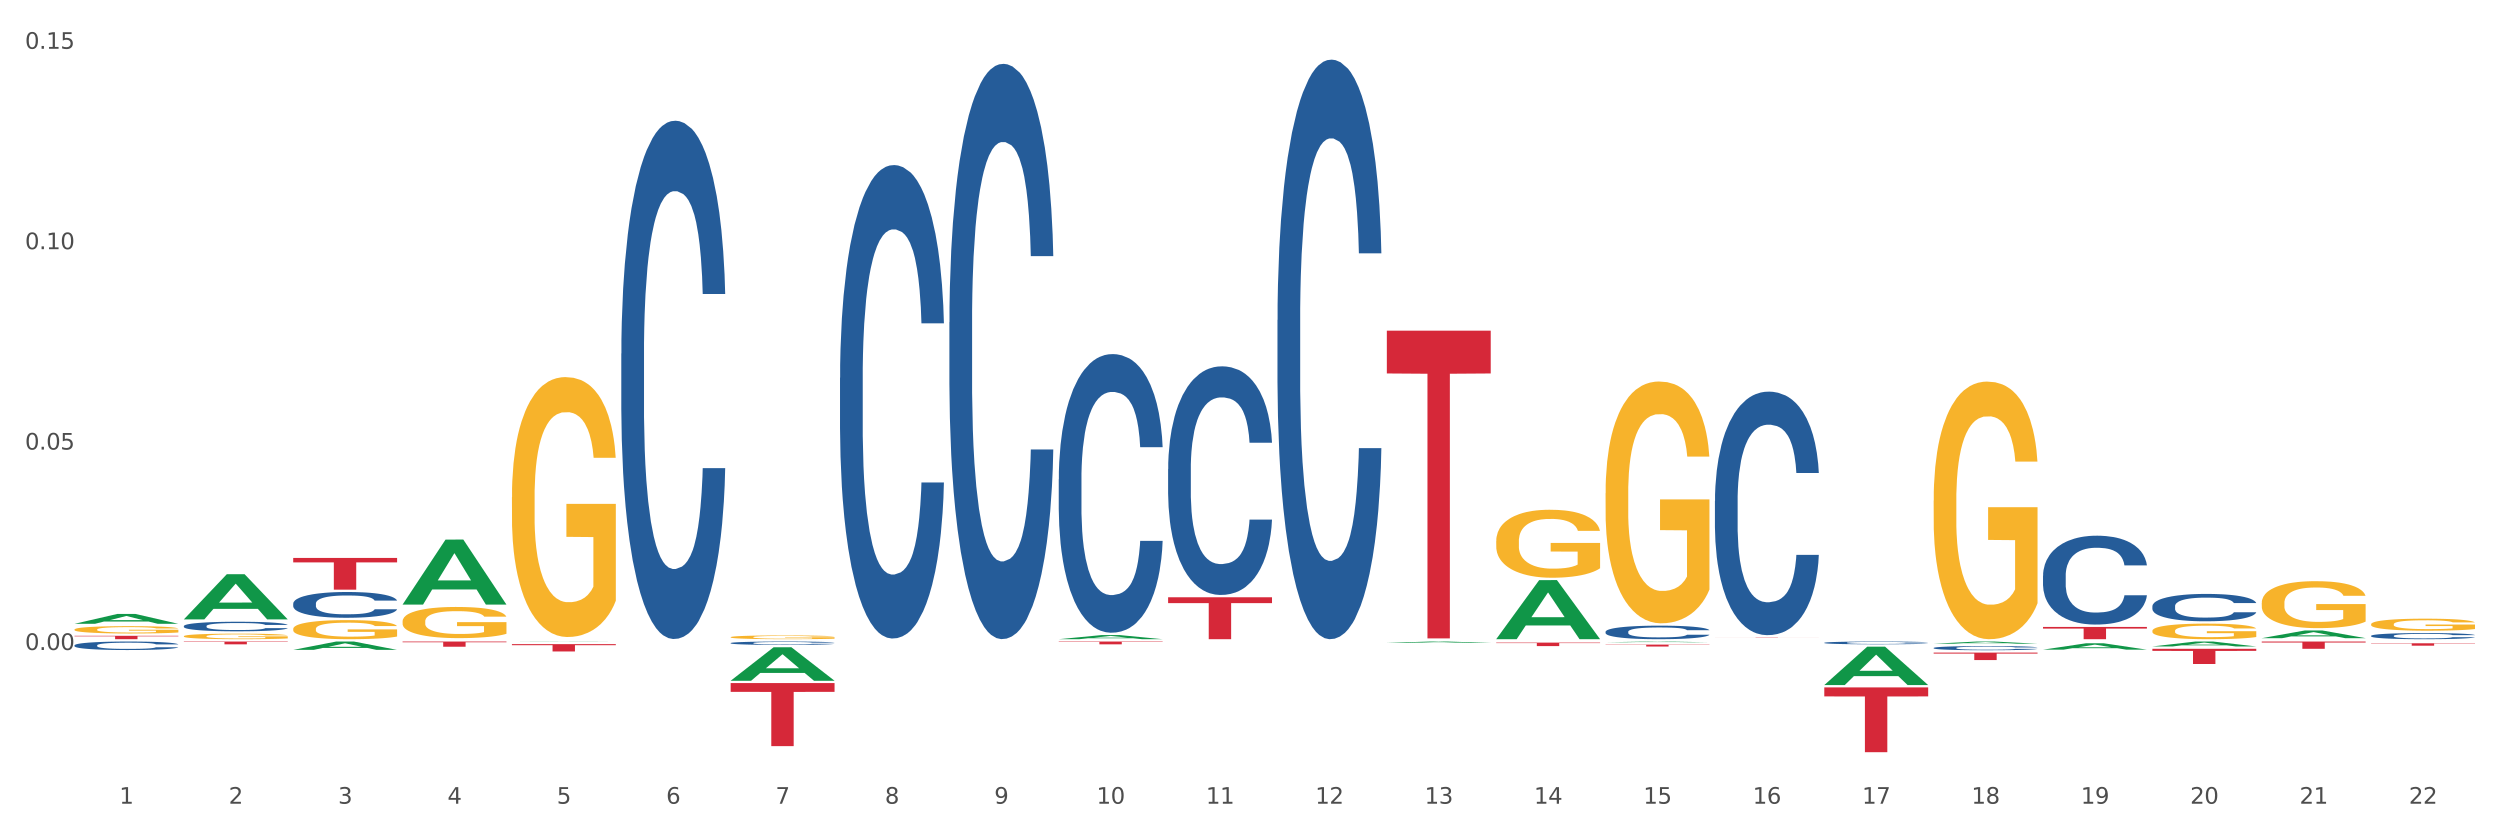 <?xml version="1.0" encoding="utf-8" standalone="no"?>
<!DOCTYPE svg PUBLIC "-//W3C//DTD SVG 1.1//EN"
  "http://www.w3.org/Graphics/SVG/1.1/DTD/svg11.dtd">
<svg xmlns:xlink="http://www.w3.org/1999/xlink" width="1080pt" height="360pt" viewBox="0 0 1080 360" xmlns="http://www.w3.org/2000/svg" version="1.1">
 <rect x="0" y="0" width="1080" height="360" fill="#333333" stroke="none"/>
 <defs>
  <style type="text/css">*{stroke-linejoin: round; stroke-linecap: butt}</style>
 </defs>
 <g id="figure_1">
  <g id="patch_1">
   <path d="M 0 360 
L 1080 360 
L 1080 0 
L 0 0 
z
" style="fill: #ffffff; stroke: #ffffff; stroke-linejoin: miter"/>
  </g>
  <g id="axes_1">
   <g id="matplotlib.axis_1">
    <g id="xtick_1">
     <g id="text_1">
      <!-- 1 -->
      <g style="fill: #4d4d4d" transform="translate(51.562 347.204) scale(0.096 -0.096)">
       <defs>
        <path id="DejaVuSans-31" d="M 794 531 
L 1825 531 
L 1825 4091 
L 703 3866 
L 703 4441 
L 1819 4666 
L 2450 4666 
L 2450 531 
L 3481 531 
L 3481 0 
L 794 0 
L 794 531 
z
" transform="scale(0.016)"/>
       </defs>
       <use xlink:href="#DejaVuSans-31"/>
      </g>
     </g>
    </g>
    <g id="xtick_2">
     <g id="text_2">
      <!-- 2 -->
      <g style="fill: #4d4d4d" transform="translate(98.807 347.204) scale(0.096 -0.096)">
       <defs>
        <path id="DejaVuSans-32" d="M 1228 531 
L 3431 531 
L 3431 0 
L 469 0 
L 469 531 
Q 828 903 1448 1529 
Q 2069 2156 2228 2338 
Q 2531 2678 2651 2914 
Q 2772 3150 2772 3378 
Q 2772 3750 2511 3984 
Q 2250 4219 1831 4219 
Q 1534 4219 1204 4116 
Q 875 4013 500 3803 
L 500 4441 
Q 881 4594 1212 4672 
Q 1544 4750 1819 4750 
Q 2544 4750 2975 4387 
Q 3406 4025 3406 3419 
Q 3406 3131 3298 2873 
Q 3191 2616 2906 2266 
Q 2828 2175 2409 1742 
Q 1991 1309 1228 531 
z
" transform="scale(0.016)"/>
       </defs>
       <use xlink:href="#DejaVuSans-32"/>
      </g>
     </g>
    </g>
    <g id="xtick_3">
     <g id="text_3">
      <!-- 3 -->
      <g style="fill: #4d4d4d" transform="translate(146.052 347.204) scale(0.096 -0.096)">
       <defs>
        <path id="DejaVuSans-33" d="M 2597 2516 
Q 3050 2419 3304 2112 
Q 3559 1806 3559 1356 
Q 3559 666 3084 287 
Q 2609 -91 1734 -91 
Q 1441 -91 1130 -33 
Q 819 25 488 141 
L 488 750 
Q 750 597 1062 519 
Q 1375 441 1716 441 
Q 2309 441 2620 675 
Q 2931 909 2931 1356 
Q 2931 1769 2642 2001 
Q 2353 2234 1838 2234 
L 1294 2234 
L 1294 2753 
L 1863 2753 
Q 2328 2753 2575 2939 
Q 2822 3125 2822 3475 
Q 2822 3834 2567 4026 
Q 2313 4219 1838 4219 
Q 1578 4219 1281 4162 
Q 984 4106 628 3988 
L 628 4550 
Q 988 4650 1302 4700 
Q 1616 4750 1894 4750 
Q 2613 4750 3031 4423 
Q 3450 4097 3450 3541 
Q 3450 3153 3228 2886 
Q 3006 2619 2597 2516 
z
" transform="scale(0.016)"/>
       </defs>
       <use xlink:href="#DejaVuSans-33"/>
      </g>
     </g>
    </g>
    <g id="xtick_4">
     <g id="text_4">
      <!-- 4 -->
      <g style="fill: #4d4d4d" transform="translate(193.297 347.204) scale(0.096 -0.096)">
       <defs>
        <path id="DejaVuSans-34" d="M 2419 4116 
L 825 1625 
L 2419 1625 
L 2419 4116 
z
M 2253 4666 
L 3047 4666 
L 3047 1625 
L 3713 1625 
L 3713 1100 
L 3047 1100 
L 3047 0 
L 2419 0 
L 2419 1100 
L 313 1100 
L 313 1709 
L 2253 4666 
z
" transform="scale(0.016)"/>
       </defs>
       <use xlink:href="#DejaVuSans-34"/>
      </g>
     </g>
    </g>
    <g id="xtick_5">
     <g id="text_5">
      <!-- 5 -->
      <g style="fill: #4d4d4d" transform="translate(240.542 347.204) scale(0.096 -0.096)">
       <defs>
        <path id="DejaVuSans-35" d="M 691 4666 
L 3169 4666 
L 3169 4134 
L 1269 4134 
L 1269 2991 
Q 1406 3038 1543 3061 
Q 1681 3084 1819 3084 
Q 2600 3084 3056 2656 
Q 3513 2228 3513 1497 
Q 3513 744 3044 326 
Q 2575 -91 1722 -91 
Q 1428 -91 1123 -41 
Q 819 9 494 109 
L 494 744 
Q 775 591 1075 516 
Q 1375 441 1709 441 
Q 2250 441 2565 725 
Q 2881 1009 2881 1497 
Q 2881 1984 2565 2268 
Q 2250 2553 1709 2553 
Q 1456 2553 1204 2497 
Q 953 2441 691 2322 
L 691 4666 
z
" transform="scale(0.016)"/>
       </defs>
       <use xlink:href="#DejaVuSans-35"/>
      </g>
     </g>
    </g>
    <g id="xtick_6">
     <g id="text_6">
      <!-- 6 -->
      <g style="fill: #4d4d4d" transform="translate(287.787 347.204) scale(0.096 -0.096)">
       <defs>
        <path id="DejaVuSans-36" d="M 2113 2584 
Q 1688 2584 1439 2293 
Q 1191 2003 1191 1497 
Q 1191 994 1439 701 
Q 1688 409 2113 409 
Q 2538 409 2786 701 
Q 3034 994 3034 1497 
Q 3034 2003 2786 2293 
Q 2538 2584 2113 2584 
z
M 3366 4563 
L 3366 3988 
Q 3128 4100 2886 4159 
Q 2644 4219 2406 4219 
Q 1781 4219 1451 3797 
Q 1122 3375 1075 2522 
Q 1259 2794 1537 2939 
Q 1816 3084 2150 3084 
Q 2853 3084 3261 2657 
Q 3669 2231 3669 1497 
Q 3669 778 3244 343 
Q 2819 -91 2113 -91 
Q 1303 -91 875 529 
Q 447 1150 447 2328 
Q 447 3434 972 4092 
Q 1497 4750 2381 4750 
Q 2619 4750 2861 4703 
Q 3103 4656 3366 4563 
z
" transform="scale(0.016)"/>
       </defs>
       <use xlink:href="#DejaVuSans-36"/>
      </g>
     </g>
    </g>
    <g id="xtick_7">
     <g id="text_7">
      <!-- 7 -->
      <g style="fill: #4d4d4d" transform="translate(335.032 347.204) scale(0.096 -0.096)">
       <defs>
        <path id="DejaVuSans-37" d="M 525 4666 
L 3525 4666 
L 3525 4397 
L 1831 0 
L 1172 0 
L 2766 4134 
L 525 4134 
L 525 4666 
z
" transform="scale(0.016)"/>
       </defs>
       <use xlink:href="#DejaVuSans-37"/>
      </g>
     </g>
    </g>
    <g id="xtick_8">
     <g id="text_8">
      <!-- 8 -->
      <g style="fill: #4d4d4d" transform="translate(382.276 347.204) scale(0.096 -0.096)">
       <defs>
        <path id="DejaVuSans-38" d="M 2034 2216 
Q 1584 2216 1326 1975 
Q 1069 1734 1069 1313 
Q 1069 891 1326 650 
Q 1584 409 2034 409 
Q 2484 409 2743 651 
Q 3003 894 3003 1313 
Q 3003 1734 2745 1975 
Q 2488 2216 2034 2216 
z
M 1403 2484 
Q 997 2584 770 2862 
Q 544 3141 544 3541 
Q 544 4100 942 4425 
Q 1341 4750 2034 4750 
Q 2731 4750 3128 4425 
Q 3525 4100 3525 3541 
Q 3525 3141 3298 2862 
Q 3072 2584 2669 2484 
Q 3125 2378 3379 2068 
Q 3634 1759 3634 1313 
Q 3634 634 3220 271 
Q 2806 -91 2034 -91 
Q 1263 -91 848 271 
Q 434 634 434 1313 
Q 434 1759 690 2068 
Q 947 2378 1403 2484 
z
M 1172 3481 
Q 1172 3119 1398 2916 
Q 1625 2713 2034 2713 
Q 2441 2713 2670 2916 
Q 2900 3119 2900 3481 
Q 2900 3844 2670 4047 
Q 2441 4250 2034 4250 
Q 1625 4250 1398 4047 
Q 1172 3844 1172 3481 
z
" transform="scale(0.016)"/>
       </defs>
       <use xlink:href="#DejaVuSans-38"/>
      </g>
     </g>
    </g>
    <g id="xtick_9">
     <g id="text_9">
      <!-- 9 -->
      <g style="fill: #4d4d4d" transform="translate(429.521 347.204) scale(0.096 -0.096)">
       <defs>
        <path id="DejaVuSans-39" d="M 703 97 
L 703 672 
Q 941 559 1184 500 
Q 1428 441 1663 441 
Q 2288 441 2617 861 
Q 2947 1281 2994 2138 
Q 2813 1869 2534 1725 
Q 2256 1581 1919 1581 
Q 1219 1581 811 2004 
Q 403 2428 403 3163 
Q 403 3881 828 4315 
Q 1253 4750 1959 4750 
Q 2769 4750 3195 4129 
Q 3622 3509 3622 2328 
Q 3622 1225 3098 567 
Q 2575 -91 1691 -91 
Q 1453 -91 1209 -44 
Q 966 3 703 97 
z
M 1959 2075 
Q 2384 2075 2632 2365 
Q 2881 2656 2881 3163 
Q 2881 3666 2632 3958 
Q 2384 4250 1959 4250 
Q 1534 4250 1286 3958 
Q 1038 3666 1038 3163 
Q 1038 2656 1286 2365 
Q 1534 2075 1959 2075 
z
" transform="scale(0.016)"/>
       </defs>
       <use xlink:href="#DejaVuSans-39"/>
      </g>
     </g>
    </g>
    <g id="xtick_10">
     <g id="text_10">
      <!-- 10 -->
      <g style="fill: #4d4d4d" transform="translate(473.712 347.204) scale(0.096 -0.096)">
       <defs>
        <path id="DejaVuSans-30" d="M 2034 4250 
Q 1547 4250 1301 3770 
Q 1056 3291 1056 2328 
Q 1056 1369 1301 889 
Q 1547 409 2034 409 
Q 2525 409 2770 889 
Q 3016 1369 3016 2328 
Q 3016 3291 2770 3770 
Q 2525 4250 2034 4250 
z
M 2034 4750 
Q 2819 4750 3233 4129 
Q 3647 3509 3647 2328 
Q 3647 1150 3233 529 
Q 2819 -91 2034 -91 
Q 1250 -91 836 529 
Q 422 1150 422 2328 
Q 422 3509 836 4129 
Q 1250 4750 2034 4750 
z
" transform="scale(0.016)"/>
       </defs>
       <use xlink:href="#DejaVuSans-31"/>
       <use xlink:href="#DejaVuSans-30" transform="translate(63.623 0)"/>
      </g>
     </g>
    </g>
    <g id="xtick_11">
     <g id="text_11">
      <!-- 11 -->
      <g style="fill: #4d4d4d" transform="translate(520.957 347.204) scale(0.096 -0.096)">
       <use xlink:href="#DejaVuSans-31"/>
       <use xlink:href="#DejaVuSans-31" transform="translate(63.623 0)"/>
      </g>
     </g>
    </g>
    <g id="xtick_12">
     <g id="text_12">
      <!-- 12 -->
      <g style="fill: #4d4d4d" transform="translate(568.202 347.204) scale(0.096 -0.096)">
       <use xlink:href="#DejaVuSans-31"/>
       <use xlink:href="#DejaVuSans-32" transform="translate(63.623 0)"/>
      </g>
     </g>
    </g>
    <g id="xtick_13">
     <g id="text_13">
      <!-- 13 -->
      <g style="fill: #4d4d4d" transform="translate(615.447 347.204) scale(0.096 -0.096)">
       <use xlink:href="#DejaVuSans-31"/>
       <use xlink:href="#DejaVuSans-33" transform="translate(63.623 0)"/>
      </g>
     </g>
    </g>
    <g id="xtick_14">
     <g id="text_14">
      <!-- 14 -->
      <g style="fill: #4d4d4d" transform="translate(662.692 347.204) scale(0.096 -0.096)">
       <use xlink:href="#DejaVuSans-31"/>
       <use xlink:href="#DejaVuSans-34" transform="translate(63.623 0)"/>
      </g>
     </g>
    </g>
    <g id="xtick_15">
     <g id="text_15">
      <!-- 15 -->
      <g style="fill: #4d4d4d" transform="translate(709.937 347.204) scale(0.096 -0.096)">
       <use xlink:href="#DejaVuSans-31"/>
       <use xlink:href="#DejaVuSans-35" transform="translate(63.623 0)"/>
      </g>
     </g>
    </g>
    <g id="xtick_16">
     <g id="text_16">
      <!-- 16 -->
      <g style="fill: #4d4d4d" transform="translate(757.181 347.204) scale(0.096 -0.096)">
       <use xlink:href="#DejaVuSans-31"/>
       <use xlink:href="#DejaVuSans-36" transform="translate(63.623 0)"/>
      </g>
     </g>
    </g>
    <g id="xtick_17">
     <g id="text_17">
      <!-- 17 -->
      <g style="fill: #4d4d4d" transform="translate(804.426 347.204) scale(0.096 -0.096)">
       <use xlink:href="#DejaVuSans-31"/>
       <use xlink:href="#DejaVuSans-37" transform="translate(63.623 0)"/>
      </g>
     </g>
    </g>
    <g id="xtick_18">
     <g id="text_18">
      <!-- 18 -->
      <g style="fill: #4d4d4d" transform="translate(851.671 347.204) scale(0.096 -0.096)">
       <use xlink:href="#DejaVuSans-31"/>
       <use xlink:href="#DejaVuSans-38" transform="translate(63.623 0)"/>
      </g>
     </g>
    </g>
    <g id="xtick_19">
     <g id="text_19">
      <!-- 19 -->
      <g style="fill: #4d4d4d" transform="translate(898.916 347.204) scale(0.096 -0.096)">
       <use xlink:href="#DejaVuSans-31"/>
       <use xlink:href="#DejaVuSans-39" transform="translate(63.623 0)"/>
      </g>
     </g>
    </g>
    <g id="xtick_20">
     <g id="text_20">
      <!-- 20 -->
      <g style="fill: #4d4d4d" transform="translate(946.161 347.204) scale(0.096 -0.096)">
       <use xlink:href="#DejaVuSans-32"/>
       <use xlink:href="#DejaVuSans-30" transform="translate(63.623 0)"/>
      </g>
     </g>
    </g>
    <g id="xtick_21">
     <g id="text_21">
      <!-- 21 -->
      <g style="fill: #4d4d4d" transform="translate(993.406 347.204) scale(0.096 -0.096)">
       <use xlink:href="#DejaVuSans-32"/>
       <use xlink:href="#DejaVuSans-31" transform="translate(63.623 0)"/>
      </g>
     </g>
    </g>
    <g id="xtick_22">
     <g id="text_22">
      <!-- 22 -->
      <g style="fill: #4d4d4d" transform="translate(1040.651 347.204) scale(0.096 -0.096)">
       <use xlink:href="#DejaVuSans-32"/>
       <use xlink:href="#DejaVuSans-32" transform="translate(63.623 0)"/>
      </g>
     </g>
    </g>
    <g id="xtick_23"/>
    <g id="xtick_24"/>
    <g id="xtick_25"/>
    <g id="xtick_26"/>
    <g id="xtick_27"/>
    <g id="xtick_28"/>
    <g id="xtick_29"/>
    <g id="xtick_30"/>
    <g id="xtick_31"/>
    <g id="xtick_32"/>
    <g id="xtick_33"/>
    <g id="xtick_34"/>
    <g id="xtick_35"/>
    <g id="xtick_36"/>
    <g id="xtick_37"/>
    <g id="xtick_38"/>
    <g id="xtick_39"/>
    <g id="xtick_40"/>
    <g id="xtick_41"/>
    <g id="xtick_42"/>
    <g id="xtick_43"/>
   </g>
   <g id="matplotlib.axis_2">
    <g id="ytick_1">
     <g id="text_23">
      <!-- 0.00 -->
      <g style="fill: #4d4d4d" transform="translate(10.8 280.789) scale(0.096 -0.096)">
       <defs>
        <path id="DejaVuSans-2e" d="M 684 794 
L 1344 794 
L 1344 0 
L 684 0 
L 684 794 
z
" transform="scale(0.016)"/>
       </defs>
       <use xlink:href="#DejaVuSans-30"/>
       <use xlink:href="#DejaVuSans-2e" transform="translate(63.623 0)"/>
       <use xlink:href="#DejaVuSans-30" transform="translate(95.41 0)"/>
       <use xlink:href="#DejaVuSans-30" transform="translate(159.033 0)"/>
      </g>
     </g>
    </g>
    <g id="ytick_2">
     <g id="text_24">
      <!-- 0.05 -->
      <g style="fill: #4d4d4d" transform="translate(10.8 194.219) scale(0.096 -0.096)">
       <use xlink:href="#DejaVuSans-30"/>
       <use xlink:href="#DejaVuSans-2e" transform="translate(63.623 0)"/>
       <use xlink:href="#DejaVuSans-30" transform="translate(95.41 0)"/>
       <use xlink:href="#DejaVuSans-35" transform="translate(159.033 0)"/>
      </g>
     </g>
    </g>
    <g id="ytick_3">
     <g id="text_25">
      <!-- 0.10 -->
      <g style="fill: #4d4d4d" transform="translate(10.8 107.649) scale(0.096 -0.096)">
       <use xlink:href="#DejaVuSans-30"/>
       <use xlink:href="#DejaVuSans-2e" transform="translate(63.623 0)"/>
       <use xlink:href="#DejaVuSans-31" transform="translate(95.41 0)"/>
       <use xlink:href="#DejaVuSans-30" transform="translate(159.033 0)"/>
      </g>
     </g>
    </g>
    <g id="ytick_4">
     <g id="text_26">
      <!-- 0.15 -->
      <g style="fill: #4d4d4d" transform="translate(10.8 21.079) scale(0.096 -0.096)">
       <use xlink:href="#DejaVuSans-30"/>
       <use xlink:href="#DejaVuSans-2e" transform="translate(63.623 0)"/>
       <use xlink:href="#DejaVuSans-31" transform="translate(95.41 0)"/>
       <use xlink:href="#DejaVuSans-35" transform="translate(159.033 0)"/>
      </g>
     </g>
    </g>
    <g id="ytick_5"/>
    <g id="ytick_6"/>
    <g id="ytick_7"/>
    <g id="ytick_8"/>
   </g>
   <g id="PolyCollection_1">
    <path d="M 32.175 269.484 
L 32.221 269.48 
L 50.73 265.209 
L 58.411 265.205 
L 77.058 269.492 
L 68.174 269.492 
L 64.148 268.493 
L 45.038 268.493 
L 44.899 268.51 
L 41.013 269.492 
L 32.175 269.492 
L 32.175 269.484 
L 47.444 267.898 
L 61.742 267.894 
L 54.663 266.118 
L 54.57 266.11 
L 54.478 266.123 
L 47.398 267.894 
L 47.444 267.898 
L 32.175 269.484 
z
" clip-path="url(#pa3cc91f617)" style="fill: #109648"/>
    <path d="M 315.644 275.26 
L 315.697 275.258 
L 315.697 275.205 
L 315.803 275.159 
L 316.333 275.047 
L 317.128 274.955 
L 317.711 274.906 
L 318.294 274.865 
L 318.983 274.825 
L 319.83 274.783 
L 321.367 274.722 
L 322.321 274.691 
L 323.487 274.658 
L 325.606 274.611 
L 327.143 274.584 
L 328.733 274.562 
L 331.329 274.535 
L 333.025 274.523 
L 334.827 274.514 
L 336.999 274.508 
L 338.642 274.507 
L 342.245 274.511 
L 345.319 274.524 
L 346.802 274.535 
L 348.71 274.553 
L 349.717 274.565 
L 351.36 274.588 
L 353.055 274.62 
L 354.221 274.647 
L 355.97 274.697 
L 357.294 274.748 
L 358.513 274.81 
L 359.149 274.853 
L 359.626 274.894 
L 360.05 274.94 
L 360.474 275.013 
L 350.936 275.013 
L 350.565 274.961 
L 349.982 274.911 
L 349.134 274.864 
L 348.392 274.834 
L 347.12 274.797 
L 345.955 274.773 
L 344.736 274.755 
L 343.252 274.74 
L 342.086 274.733 
L 340.444 274.727 
L 337.211 274.728 
L 335.039 274.74 
L 333.555 274.755 
L 332.601 274.769 
L 331.753 274.783 
L 330.799 274.804 
L 329.687 274.836 
L 328.892 274.864 
L 328.097 274.9 
L 327.461 274.935 
L 326.878 274.977 
L 326.401 275.022 
L 326.03 275.068 
L 325.712 275.124 
L 325.447 275.218 
L 325.447 275.422 
L 325.553 275.468 
L 325.818 275.529 
L 326.136 275.575 
L 326.666 275.63 
L 327.143 275.668 
L 328.044 275.721 
L 329.051 275.766 
L 329.846 275.794 
L 330.64 275.818 
L 332.018 275.851 
L 333.555 275.877 
L 334.88 275.894 
L 336.681 275.909 
L 337.9 275.915 
L 338.96 275.918 
L 341.556 275.918 
L 343.411 275.913 
L 345.478 275.903 
L 347.067 275.889 
L 348.392 275.873 
L 349.876 275.846 
L 350.83 275.821 
L 350.83 275.51 
L 339.172 275.508 
L 339.172 275.301 
L 360.527 275.301 
L 360.527 275.909 
L 359.626 275.94 
L 358.619 275.968 
L 357.559 275.993 
L 355.97 276.025 
L 354.062 276.054 
L 352.366 276.075 
L 350.565 276.093 
L 348.445 276.11 
L 345.69 276.124 
L 343.994 276.13 
L 341.874 276.135 
L 339.384 276.136 
L 337.211 276.133 
L 335.092 276.126 
L 332.866 276.113 
L 330.693 276.093 
L 329.051 276.074 
L 327.408 276.05 
L 325.659 276.019 
L 324.282 275.989 
L 323.222 275.962 
L 322.056 275.928 
L 320.784 275.883 
L 319.83 275.843 
L 318.983 275.801 
L 318.082 275.748 
L 317.446 275.702 
L 316.81 275.644 
L 316.439 275.601 
L 316.015 275.534 
L 315.697 275.44 
L 315.644 275.26 
z
" clip-path="url(#pa3cc91f617)" style="fill: #f7b32b"/>
    <path d="M 221.154 214.789 
L 221.207 214.687 
L 221.207 210.995 
L 221.313 207.816 
L 221.843 200.125 
L 222.638 193.767 
L 223.221 190.383 
L 223.804 187.614 
L 224.493 184.845 
L 225.341 181.974 
L 226.877 177.769 
L 227.831 175.616 
L 228.997 173.359 
L 231.117 170.078 
L 232.653 168.232 
L 234.243 166.694 
L 236.84 164.848 
L 238.535 164.028 
L 240.337 163.412 
L 242.51 163.002 
L 244.152 162.899 
L 247.756 163.207 
L 250.829 164.13 
L 252.313 164.848 
L 254.22 166.079 
L 255.227 166.899 
L 256.87 168.54 
L 258.566 170.693 
L 259.731 172.539 
L 261.48 176.026 
L 262.805 179.512 
L 264.024 183.819 
L 264.659 186.793 
L 265.136 189.562 
L 265.56 192.741 
L 265.984 197.766 
L 256.446 197.766 
L 256.075 194.177 
L 255.492 190.793 
L 254.644 187.511 
L 253.902 185.46 
L 252.631 182.897 
L 251.465 181.256 
L 250.246 180.025 
L 248.762 179 
L 247.597 178.487 
L 245.954 178.077 
L 242.721 178.179 
L 240.549 179 
L 239.065 180.025 
L 238.111 180.948 
L 237.263 181.974 
L 236.31 183.409 
L 235.197 185.563 
L 234.402 187.511 
L 233.607 189.972 
L 232.971 192.434 
L 232.388 195.305 
L 231.911 198.381 
L 231.541 201.56 
L 231.223 205.457 
L 230.958 211.918 
L 230.958 225.967 
L 231.064 229.146 
L 231.329 233.351 
L 231.647 236.53 
L 232.176 240.324 
L 232.653 242.888 
L 233.554 246.579 
L 234.561 249.656 
L 235.356 251.604 
L 236.151 253.245 
L 237.528 255.501 
L 239.065 257.347 
L 240.39 258.475 
L 242.192 259.501 
L 243.41 259.911 
L 244.47 260.116 
L 247.067 260.116 
L 248.921 259.808 
L 250.988 259.09 
L 252.578 258.167 
L 253.902 257.039 
L 255.386 255.194 
L 256.34 253.45 
L 256.34 232.017 
L 244.682 231.915 
L 244.682 217.661 
L 266.037 217.661 
L 266.037 259.501 
L 265.136 261.654 
L 264.129 263.603 
L 263.07 265.346 
L 261.48 267.499 
L 259.572 269.55 
L 257.877 270.986 
L 256.075 272.217 
L 253.955 273.345 
L 251.2 274.37 
L 249.504 274.78 
L 247.385 275.088 
L 244.894 275.191 
L 242.721 274.986 
L 240.602 274.473 
L 238.376 273.55 
L 236.204 272.217 
L 234.561 270.884 
L 232.918 269.243 
L 231.17 267.089 
L 229.792 265.038 
L 228.732 263.192 
L 227.566 260.834 
L 226.295 257.757 
L 225.341 254.988 
L 224.493 252.117 
L 223.592 248.425 
L 222.956 245.246 
L 222.32 241.247 
L 221.949 238.273 
L 221.525 233.658 
L 221.207 227.198 
L 221.154 214.789 
z
" clip-path="url(#pa3cc91f617)" style="fill: #f7b32b"/>
    <path d="M 173.91 268.43 
L 173.963 268.418 
L 173.963 267.975 
L 174.069 267.594 
L 174.598 266.672 
L 175.393 265.909 
L 175.976 265.503 
L 176.559 265.171 
L 177.248 264.839 
L 178.096 264.495 
L 179.633 263.99 
L 180.586 263.732 
L 181.752 263.462 
L 183.872 263.068 
L 185.408 262.847 
L 186.998 262.662 
L 189.595 262.441 
L 191.29 262.342 
L 193.092 262.269 
L 195.265 262.219 
L 196.907 262.207 
L 200.511 262.244 
L 203.584 262.355 
L 205.068 262.441 
L 206.975 262.588 
L 207.982 262.687 
L 209.625 262.884 
L 211.321 263.142 
L 212.486 263.363 
L 214.235 263.781 
L 215.56 264.2 
L 216.779 264.716 
L 217.415 265.073 
L 217.891 265.405 
L 218.315 265.786 
L 218.739 266.389 
L 209.201 266.389 
L 208.83 265.958 
L 208.247 265.552 
L 207.399 265.159 
L 206.658 264.913 
L 205.386 264.605 
L 204.22 264.409 
L 203.001 264.261 
L 201.517 264.138 
L 200.352 264.077 
L 198.709 264.027 
L 195.477 264.04 
L 193.304 264.138 
L 191.82 264.261 
L 190.866 264.372 
L 190.019 264.495 
L 189.065 264.667 
L 187.952 264.925 
L 187.157 265.159 
L 186.362 265.454 
L 185.726 265.749 
L 185.144 266.094 
L 184.667 266.463 
L 184.296 266.844 
L 183.978 267.311 
L 183.713 268.086 
L 183.713 269.771 
L 183.819 270.152 
L 184.084 270.657 
L 184.402 271.038 
L 184.932 271.493 
L 185.408 271.801 
L 186.309 272.243 
L 187.316 272.612 
L 188.111 272.846 
L 188.906 273.043 
L 190.284 273.313 
L 191.82 273.535 
L 193.145 273.67 
L 194.947 273.793 
L 196.165 273.842 
L 197.225 273.867 
L 199.822 273.867 
L 201.676 273.83 
L 203.743 273.744 
L 205.333 273.633 
L 206.658 273.498 
L 208.141 273.276 
L 209.095 273.067 
L 209.095 270.497 
L 197.437 270.484 
L 197.437 268.775 
L 218.792 268.775 
L 218.792 273.793 
L 217.891 274.051 
L 216.885 274.285 
L 215.825 274.494 
L 214.235 274.752 
L 212.327 274.998 
L 210.632 275.171 
L 208.83 275.318 
L 206.711 275.453 
L 203.955 275.576 
L 202.259 275.626 
L 200.14 275.662 
L 197.649 275.675 
L 195.477 275.65 
L 193.357 275.589 
L 191.131 275.478 
L 188.959 275.318 
L 187.316 275.158 
L 185.673 274.961 
L 183.925 274.703 
L 182.547 274.457 
L 181.487 274.236 
L 180.321 273.953 
L 179.05 273.584 
L 178.096 273.252 
L 177.248 272.907 
L 176.347 272.465 
L 175.711 272.083 
L 175.075 271.604 
L 174.704 271.247 
L 174.281 270.694 
L 173.963 269.919 
L 173.91 268.43 
z
" clip-path="url(#pa3cc91f617)" style="fill: #f7b32b"/>
    <path d="M 929.828 272.515 
L 929.881 272.508 
L 929.881 272.287 
L 929.987 272.096 
L 930.516 271.635 
L 931.311 271.254 
L 931.894 271.051 
L 932.477 270.885 
L 933.166 270.719 
L 934.014 270.547 
L 935.551 270.295 
L 936.504 270.166 
L 937.67 270.03 
L 939.79 269.834 
L 941.326 269.723 
L 942.916 269.631 
L 945.513 269.52 
L 947.208 269.471 
L 949.01 269.434 
L 951.183 269.409 
L 952.825 269.403 
L 956.429 269.422 
L 959.502 269.477 
L 960.986 269.52 
L 962.893 269.594 
L 963.9 269.643 
L 965.543 269.741 
L 967.239 269.871 
L 968.404 269.981 
L 970.153 270.19 
L 971.478 270.399 
L 972.697 270.658 
L 973.333 270.836 
L 973.809 271.002 
L 974.233 271.193 
L 974.657 271.494 
L 965.119 271.494 
L 964.748 271.279 
L 964.165 271.076 
L 963.317 270.879 
L 962.576 270.756 
L 961.304 270.602 
L 960.138 270.504 
L 958.919 270.43 
L 957.435 270.369 
L 956.27 270.338 
L 954.627 270.313 
L 951.395 270.319 
L 949.222 270.369 
L 947.738 270.43 
L 946.784 270.485 
L 945.937 270.547 
L 944.983 270.633 
L 943.87 270.762 
L 943.075 270.879 
L 942.28 271.027 
L 941.644 271.174 
L 941.062 271.346 
L 940.585 271.531 
L 940.214 271.721 
L 939.896 271.955 
L 939.631 272.342 
L 939.631 273.185 
L 939.737 273.375 
L 940.002 273.628 
L 940.32 273.818 
L 940.85 274.046 
L 941.326 274.199 
L 942.227 274.421 
L 943.234 274.605 
L 944.029 274.722 
L 944.824 274.82 
L 946.202 274.956 
L 947.738 275.066 
L 949.063 275.134 
L 950.865 275.196 
L 952.083 275.22 
L 953.143 275.232 
L 955.74 275.232 
L 957.594 275.214 
L 959.661 275.171 
L 961.251 275.116 
L 962.576 275.048 
L 964.059 274.937 
L 965.013 274.833 
L 965.013 273.548 
L 953.355 273.541 
L 953.355 272.687 
L 974.71 272.687 
L 974.71 275.196 
L 973.809 275.325 
L 972.803 275.442 
L 971.743 275.546 
L 970.153 275.675 
L 968.245 275.798 
L 966.55 275.884 
L 964.748 275.958 
L 962.629 276.026 
L 959.873 276.087 
L 958.177 276.112 
L 956.058 276.13 
L 953.567 276.136 
L 951.395 276.124 
L 949.275 276.093 
L 947.049 276.038 
L 944.877 275.958 
L 943.234 275.878 
L 941.591 275.78 
L 939.843 275.651 
L 938.465 275.528 
L 937.405 275.417 
L 936.239 275.275 
L 934.968 275.091 
L 934.014 274.925 
L 933.166 274.753 
L 932.265 274.531 
L 931.629 274.341 
L 930.993 274.101 
L 930.622 273.923 
L 930.199 273.646 
L 929.881 273.259 
L 929.828 272.515 
z
" clip-path="url(#pa3cc91f617)" style="fill: #f7b32b"/>
    <path d="M 835.338 216.27 
L 835.391 216.168 
L 835.391 212.509 
L 835.497 209.358 
L 836.027 201.735 
L 836.822 195.434 
L 837.404 192.079 
L 837.987 189.335 
L 838.676 186.591 
L 839.524 183.745 
L 841.061 179.578 
L 842.015 177.443 
L 843.18 175.207 
L 845.3 171.955 
L 846.837 170.125 
L 848.426 168.6 
L 851.023 166.771 
L 852.719 165.958 
L 854.52 165.348 
L 856.693 164.941 
L 858.336 164.84 
L 861.939 165.145 
L 865.012 166.059 
L 866.496 166.771 
L 868.404 167.991 
L 869.411 168.804 
L 871.053 170.43 
L 872.749 172.564 
L 873.915 174.394 
L 875.663 177.85 
L 876.988 181.306 
L 878.207 185.574 
L 878.843 188.522 
L 879.32 191.266 
L 879.744 194.417 
L 880.168 199.398 
L 870.629 199.398 
L 870.258 195.84 
L 869.675 192.486 
L 868.828 189.234 
L 868.086 187.201 
L 866.814 184.66 
L 865.648 183.033 
L 864.429 181.814 
L 862.946 180.797 
L 861.78 180.289 
L 860.137 179.883 
L 856.905 179.984 
L 854.732 180.797 
L 853.249 181.814 
L 852.295 182.728 
L 851.447 183.745 
L 850.493 185.168 
L 849.38 187.302 
L 848.585 189.234 
L 847.791 191.673 
L 847.155 194.112 
L 846.572 196.958 
L 846.095 200.007 
L 845.724 203.158 
L 845.406 207.021 
L 845.141 213.424 
L 845.141 227.349 
L 845.247 230.5 
L 845.512 234.667 
L 845.83 237.818 
L 846.36 241.578 
L 846.837 244.12 
L 847.738 247.779 
L 848.744 250.828 
L 849.539 252.759 
L 850.334 254.385 
L 851.712 256.621 
L 853.249 258.451 
L 854.573 259.569 
L 856.375 260.585 
L 857.594 260.992 
L 858.654 261.195 
L 861.25 261.195 
L 863.105 260.89 
L 865.171 260.179 
L 866.761 259.264 
L 868.086 258.146 
L 869.569 256.316 
L 870.523 254.589 
L 870.523 233.346 
L 858.865 233.244 
L 858.865 219.116 
L 880.221 219.116 
L 880.221 260.585 
L 879.32 262.72 
L 878.313 264.651 
L 877.253 266.379 
L 875.663 268.513 
L 873.756 270.546 
L 872.06 271.969 
L 870.258 273.189 
L 868.139 274.307 
L 865.383 275.323 
L 863.688 275.73 
L 861.568 276.035 
L 859.077 276.136 
L 856.905 275.933 
L 854.785 275.425 
L 852.56 274.51 
L 850.387 273.189 
L 848.744 271.867 
L 847.102 270.241 
L 845.353 268.107 
L 843.975 266.074 
L 842.915 264.244 
L 841.75 261.907 
L 840.478 258.857 
L 839.524 256.113 
L 838.676 253.267 
L 837.775 249.608 
L 837.14 246.457 
L 836.504 242.493 
L 836.133 239.546 
L 835.709 234.972 
L 835.391 228.568 
L 835.338 216.27 
z
" clip-path="url(#pa3cc91f617)" style="fill: #f7b32b"/>
    <path d="M 693.603 213.08 
L 693.656 212.985 
L 693.656 209.55 
L 693.762 206.592 
L 694.292 199.437 
L 695.087 193.522 
L 695.67 190.373 
L 696.253 187.798 
L 696.942 185.222 
L 697.789 182.55 
L 699.326 178.639 
L 700.28 176.635 
L 701.446 174.536 
L 703.565 171.483 
L 705.102 169.766 
L 706.692 168.335 
L 709.288 166.617 
L 710.984 165.854 
L 712.786 165.282 
L 714.958 164.9 
L 716.601 164.805 
L 720.204 165.091 
L 723.278 165.95 
L 724.761 166.617 
L 726.669 167.762 
L 727.676 168.526 
L 729.319 170.052 
L 731.014 172.056 
L 732.18 173.773 
L 733.929 177.017 
L 735.253 180.26 
L 736.472 184.268 
L 737.108 187.034 
L 737.585 189.61 
L 738.009 192.568 
L 738.433 197.243 
L 728.895 197.243 
L 728.524 193.904 
L 727.941 190.755 
L 727.093 187.702 
L 726.351 185.794 
L 725.079 183.409 
L 723.914 181.882 
L 722.695 180.738 
L 721.211 179.783 
L 720.045 179.306 
L 718.403 178.925 
L 715.17 179.02 
L 712.998 179.783 
L 711.514 180.738 
L 710.56 181.596 
L 709.712 182.55 
L 708.758 183.886 
L 707.646 185.889 
L 706.851 187.702 
L 706.056 189.992 
L 705.42 192.282 
L 704.837 194.953 
L 704.36 197.815 
L 703.989 200.773 
L 703.671 204.398 
L 703.406 210.409 
L 703.406 223.479 
L 703.512 226.437 
L 703.777 230.348 
L 704.095 233.306 
L 704.625 236.836 
L 705.102 239.221 
L 706.003 242.656 
L 707.01 245.518 
L 707.805 247.331 
L 708.599 248.857 
L 709.977 250.956 
L 711.514 252.673 
L 712.839 253.723 
L 714.64 254.677 
L 715.859 255.059 
L 716.919 255.249 
L 719.515 255.249 
L 721.37 254.963 
L 723.437 254.295 
L 725.026 253.437 
L 726.351 252.387 
L 727.835 250.67 
L 728.789 249.048 
L 728.789 229.108 
L 717.131 229.013 
L 717.131 215.751 
L 738.486 215.751 
L 738.486 254.677 
L 737.585 256.68 
L 736.578 258.493 
L 735.518 260.115 
L 733.929 262.119 
L 732.021 264.027 
L 730.325 265.362 
L 728.524 266.507 
L 726.404 267.557 
L 723.649 268.511 
L 721.953 268.892 
L 719.833 269.179 
L 717.343 269.274 
L 715.17 269.083 
L 713.051 268.606 
L 710.825 267.748 
L 708.652 266.507 
L 707.01 265.267 
L 705.367 263.74 
L 703.618 261.737 
L 702.241 259.829 
L 701.181 258.112 
L 700.015 255.917 
L 698.743 253.055 
L 697.789 250.479 
L 696.942 247.808 
L 696.041 244.373 
L 695.405 241.416 
L 694.769 237.695 
L 694.398 234.928 
L 693.974 230.635 
L 693.656 224.624 
L 693.603 213.08 
z
" clip-path="url(#pa3cc91f617)" style="fill: #f7b32b"/>
    <path d="M 646.358 233.787 
L 646.411 233.76 
L 646.411 232.794 
L 646.517 231.963 
L 647.047 229.95 
L 647.842 228.287 
L 648.425 227.402 
L 649.008 226.677 
L 649.697 225.953 
L 650.545 225.202 
L 652.081 224.102 
L 653.035 223.538 
L 654.201 222.948 
L 656.321 222.09 
L 657.857 221.607 
L 659.447 221.204 
L 662.043 220.721 
L 663.739 220.507 
L 665.541 220.346 
L 667.713 220.238 
L 669.356 220.212 
L 672.959 220.292 
L 676.033 220.534 
L 677.517 220.721 
L 679.424 221.043 
L 680.431 221.258 
L 682.074 221.687 
L 683.769 222.251 
L 684.935 222.734 
L 686.684 223.646 
L 688.009 224.558 
L 689.227 225.685 
L 689.863 226.463 
L 690.34 227.187 
L 690.764 228.019 
L 691.188 229.333 
L 681.65 229.333 
L 681.279 228.394 
L 680.696 227.509 
L 679.848 226.651 
L 679.106 226.114 
L 677.835 225.443 
L 676.669 225.014 
L 675.45 224.692 
L 673.966 224.424 
L 672.8 224.29 
L 671.158 224.182 
L 667.925 224.209 
L 665.753 224.424 
L 664.269 224.692 
L 663.315 224.933 
L 662.467 225.202 
L 661.514 225.577 
L 660.401 226.141 
L 659.606 226.651 
L 658.811 227.294 
L 658.175 227.938 
L 657.592 228.689 
L 657.115 229.494 
L 656.744 230.326 
L 656.426 231.346 
L 656.162 233.036 
L 656.162 236.711 
L 656.268 237.543 
L 656.532 238.643 
L 656.85 239.475 
L 657.38 240.467 
L 657.857 241.138 
L 658.758 242.104 
L 659.765 242.909 
L 660.56 243.418 
L 661.355 243.848 
L 662.732 244.438 
L 664.269 244.921 
L 665.594 245.216 
L 667.395 245.484 
L 668.614 245.592 
L 669.674 245.645 
L 672.271 245.645 
L 674.125 245.565 
L 676.192 245.377 
L 677.782 245.136 
L 679.106 244.84 
L 680.59 244.357 
L 681.544 243.901 
L 681.544 238.294 
L 669.886 238.267 
L 669.886 234.538 
L 691.241 234.538 
L 691.241 245.484 
L 690.34 246.048 
L 689.333 246.557 
L 688.274 247.014 
L 686.684 247.577 
L 684.776 248.114 
L 683.081 248.489 
L 681.279 248.811 
L 679.159 249.106 
L 676.404 249.374 
L 674.708 249.482 
L 672.588 249.562 
L 670.098 249.589 
L 667.925 249.535 
L 665.806 249.401 
L 663.58 249.16 
L 661.408 248.811 
L 659.765 248.462 
L 658.122 248.033 
L 656.374 247.47 
L 654.996 246.933 
L 653.936 246.45 
L 652.77 245.833 
L 651.498 245.028 
L 650.545 244.304 
L 649.697 243.553 
L 648.796 242.587 
L 648.16 241.755 
L 647.524 240.709 
L 647.153 239.931 
L 646.729 238.723 
L 646.411 237.033 
L 646.358 233.787 
z
" clip-path="url(#pa3cc91f617)" style="fill: #f7b32b"/>
    <path d="M 977.072 260.449 
L 977.125 260.43 
L 977.125 259.763 
L 977.231 259.188 
L 977.761 257.798 
L 978.556 256.649 
L 979.139 256.037 
L 979.722 255.537 
L 980.411 255.037 
L 981.259 254.518 
L 982.795 253.758 
L 983.749 253.368 
L 984.915 252.961 
L 987.035 252.368 
L 988.571 252.034 
L 990.161 251.756 
L 992.758 251.422 
L 994.453 251.274 
L 996.255 251.163 
L 998.428 251.089 
L 1000.07 251.07 
L 1003.674 251.126 
L 1006.747 251.293 
L 1008.231 251.422 
L 1010.138 251.645 
L 1011.145 251.793 
L 1012.788 252.09 
L 1014.484 252.479 
L 1015.649 252.812 
L 1017.398 253.443 
L 1018.723 254.073 
L 1019.942 254.851 
L 1020.577 255.389 
L 1021.054 255.889 
L 1021.478 256.464 
L 1021.902 257.372 
L 1012.364 257.372 
L 1011.993 256.723 
L 1011.41 256.112 
L 1010.562 255.518 
L 1009.82 255.148 
L 1008.549 254.684 
L 1007.383 254.388 
L 1006.164 254.165 
L 1004.68 253.98 
L 1003.515 253.887 
L 1001.872 253.813 
L 998.639 253.832 
L 996.467 253.98 
L 994.983 254.165 
L 994.029 254.332 
L 993.181 254.518 
L 992.228 254.777 
L 991.115 255.166 
L 990.32 255.518 
L 989.525 255.963 
L 988.889 256.408 
L 988.306 256.927 
L 987.829 257.483 
L 987.459 258.058 
L 987.141 258.762 
L 986.876 259.93 
L 986.876 262.469 
L 986.982 263.044 
L 987.247 263.804 
L 987.565 264.378 
L 988.094 265.064 
L 988.571 265.527 
L 989.472 266.195 
L 990.479 266.751 
L 991.274 267.103 
L 992.069 267.399 
L 993.446 267.807 
L 994.983 268.141 
L 996.308 268.345 
L 998.11 268.53 
L 999.328 268.604 
L 1000.388 268.641 
L 1002.985 268.641 
L 1004.839 268.585 
L 1006.906 268.456 
L 1008.496 268.289 
L 1009.82 268.085 
L 1011.304 267.751 
L 1012.258 267.436 
L 1012.258 263.563 
L 1000.6 263.544 
L 1000.6 260.968 
L 1021.955 260.968 
L 1021.955 268.53 
L 1021.054 268.919 
L 1020.047 269.271 
L 1018.988 269.586 
L 1017.398 269.976 
L 1015.49 270.346 
L 1013.795 270.606 
L 1011.993 270.828 
L 1009.873 271.032 
L 1007.118 271.217 
L 1005.422 271.292 
L 1003.303 271.347 
L 1000.812 271.366 
L 998.639 271.329 
L 996.52 271.236 
L 994.294 271.069 
L 992.122 270.828 
L 990.479 270.587 
L 988.836 270.291 
L 987.088 269.901 
L 985.71 269.531 
L 984.65 269.197 
L 983.484 268.771 
L 982.213 268.215 
L 981.259 267.714 
L 980.411 267.195 
L 979.51 266.528 
L 978.874 265.954 
L 978.238 265.231 
L 977.867 264.693 
L 977.443 263.859 
L 977.125 262.691 
L 977.072 260.449 
z
" clip-path="url(#pa3cc91f617)" style="fill: #f7b32b"/>
    <path d="M 1024.317 269.671 
L 1024.37 269.666 
L 1024.37 269.495 
L 1024.476 269.348 
L 1025.006 268.991 
L 1025.801 268.696 
L 1026.384 268.539 
L 1026.967 268.411 
L 1027.656 268.283 
L 1028.504 268.15 
L 1030.04 267.955 
L 1030.994 267.855 
L 1032.16 267.75 
L 1034.28 267.598 
L 1035.816 267.512 
L 1037.406 267.441 
L 1040.002 267.356 
L 1041.698 267.318 
L 1043.5 267.289 
L 1045.672 267.27 
L 1047.315 267.265 
L 1050.918 267.279 
L 1053.992 267.322 
L 1055.476 267.356 
L 1057.383 267.413 
L 1058.39 267.451 
L 1060.033 267.527 
L 1061.728 267.627 
L 1062.894 267.712 
L 1064.643 267.874 
L 1065.968 268.035 
L 1067.186 268.235 
L 1067.822 268.373 
L 1068.299 268.501 
L 1068.723 268.649 
L 1069.147 268.882 
L 1059.609 268.882 
L 1059.238 268.715 
L 1058.655 268.559 
L 1057.807 268.406 
L 1057.065 268.311 
L 1055.793 268.192 
L 1054.628 268.116 
L 1053.409 268.059 
L 1051.925 268.012 
L 1050.759 267.988 
L 1049.117 267.969 
L 1045.884 267.974 
L 1043.712 268.012 
L 1042.228 268.059 
L 1041.274 268.102 
L 1040.426 268.15 
L 1039.473 268.216 
L 1038.36 268.316 
L 1037.565 268.406 
L 1036.77 268.52 
L 1036.134 268.635 
L 1035.551 268.768 
L 1035.074 268.91 
L 1034.703 269.058 
L 1034.385 269.238 
L 1034.121 269.538 
L 1034.121 270.189 
L 1034.227 270.337 
L 1034.491 270.532 
L 1034.809 270.679 
L 1035.339 270.855 
L 1035.816 270.974 
L 1036.717 271.145 
L 1037.724 271.288 
L 1038.519 271.378 
L 1039.314 271.454 
L 1040.691 271.559 
L 1042.228 271.644 
L 1043.553 271.697 
L 1045.354 271.744 
L 1046.573 271.763 
L 1047.633 271.773 
L 1050.23 271.773 
L 1052.084 271.758 
L 1054.151 271.725 
L 1055.741 271.682 
L 1057.065 271.63 
L 1058.549 271.545 
L 1059.503 271.464 
L 1059.503 270.47 
L 1047.845 270.465 
L 1047.845 269.804 
L 1069.2 269.804 
L 1069.2 271.744 
L 1068.299 271.844 
L 1067.292 271.934 
L 1066.233 272.015 
L 1064.643 272.115 
L 1062.735 272.21 
L 1061.04 272.277 
L 1059.238 272.334 
L 1057.118 272.386 
L 1054.363 272.434 
L 1052.667 272.453 
L 1050.547 272.467 
L 1048.057 272.472 
L 1045.884 272.462 
L 1043.765 272.438 
L 1041.539 272.396 
L 1039.367 272.334 
L 1037.724 272.272 
L 1036.081 272.196 
L 1034.333 272.096 
L 1032.955 272.001 
L 1031.895 271.915 
L 1030.729 271.806 
L 1029.457 271.663 
L 1028.504 271.535 
L 1027.656 271.402 
L 1026.755 271.231 
L 1026.119 271.083 
L 1025.483 270.898 
L 1025.112 270.76 
L 1024.688 270.546 
L 1024.37 270.246 
L 1024.317 269.671 
z
" clip-path="url(#pa3cc91f617)" style="fill: #f7b32b"/>
    <path d="M 599.113 277.735 
L 599.16 277.734 
L 617.668 277.142 
L 625.349 277.142 
L 643.996 277.736 
L 635.112 277.736 
L 631.087 277.598 
L 611.977 277.598 
L 611.838 277.6 
L 607.951 277.736 
L 599.113 277.736 
L 599.113 277.735 
L 614.383 277.515 
L 628.681 277.515 
L 621.601 277.269 
L 621.509 277.267 
L 621.416 277.269 
L 614.337 277.515 
L 614.383 277.515 
L 599.113 277.735 
z
" clip-path="url(#pa3cc91f617)" style="fill: #109648"/>
    <path d="M 646.358 276.088 
L 646.405 276.064 
L 664.913 250.619 
L 672.594 250.595 
L 691.241 276.136 
L 682.357 276.136 
L 678.331 270.189 
L 659.222 270.189 
L 659.083 270.285 
L 655.196 276.136 
L 646.358 276.136 
L 646.358 276.088 
L 661.628 266.639 
L 675.925 266.615 
L 668.846 256.039 
L 668.753 255.991 
L 668.661 256.063 
L 661.581 266.615 
L 661.628 266.639 
L 646.358 276.088 
z
" clip-path="url(#pa3cc91f617)" style="fill: #109648"/>
    <path d="M 882.583 280.651 
L 882.629 280.649 
L 901.137 277.898 
L 908.818 277.895 
L 927.465 280.656 
L 918.581 280.656 
L 914.556 280.013 
L 895.446 280.013 
L 895.307 280.024 
L 891.42 280.656 
L 882.583 280.656 
L 882.583 280.651 
L 897.852 279.63 
L 912.15 279.627 
L 905.07 278.484 
L 904.978 278.479 
L 904.885 278.486 
L 897.806 279.627 
L 897.852 279.63 
L 882.583 280.651 
z
" clip-path="url(#pa3cc91f617)" style="fill: #109648"/>
    <path d="M 835.338 278.088 
L 835.384 278.088 
L 853.892 277.143 
L 861.573 277.142 
L 880.221 278.09 
L 871.337 278.09 
L 867.311 277.869 
L 848.201 277.869 
L 848.062 277.873 
L 844.176 278.09 
L 835.338 278.09 
L 835.338 278.088 
L 850.607 277.738 
L 864.905 277.737 
L 857.825 277.344 
L 857.733 277.342 
L 857.64 277.345 
L 850.561 277.737 
L 850.607 277.738 
L 835.338 278.088 
z
" clip-path="url(#pa3cc91f617)" style="fill: #109648"/>
    <path d="M 788.093 295.927 
L 788.139 295.911 
L 806.648 279.362 
L 814.329 279.346 
L 832.976 295.958 
L 824.092 295.958 
L 820.066 292.09 
L 800.956 292.09 
L 800.817 292.152 
L 796.931 295.958 
L 788.093 295.958 
L 788.093 295.927 
L 803.362 289.781 
L 817.66 289.766 
L 810.581 282.887 
L 810.488 282.856 
L 810.395 282.903 
L 803.316 289.766 
L 803.362 289.781 
L 788.093 295.927 
z
" clip-path="url(#pa3cc91f617)" style="fill: #109648"/>
    <path d="M 693.603 277.461 
L 693.65 277.461 
L 712.158 277.142 
L 719.839 277.142 
L 738.486 277.462 
L 729.602 277.462 
L 725.576 277.387 
L 706.467 277.387 
L 706.328 277.388 
L 702.441 277.462 
L 693.603 277.462 
L 693.603 277.461 
L 708.873 277.343 
L 723.17 277.342 
L 716.091 277.21 
L 715.998 277.209 
L 715.906 277.21 
L 708.826 277.342 
L 708.873 277.343 
L 693.603 277.461 
z
" clip-path="url(#pa3cc91f617)" style="fill: #109648"/>
    <path d="M 929.828 279.261 
L 929.874 279.259 
L 948.382 277.144 
L 956.063 277.142 
L 974.71 279.265 
L 965.826 279.265 
L 961.801 278.771 
L 942.691 278.771 
L 942.552 278.779 
L 938.665 279.265 
L 929.828 279.265 
L 929.828 279.261 
L 945.097 278.476 
L 959.395 278.474 
L 952.315 277.594 
L 952.223 277.59 
L 952.13 277.596 
L 945.051 278.474 
L 945.097 278.476 
L 929.828 279.261 
z
" clip-path="url(#pa3cc91f617)" style="fill: #109648"/>
    <path d="M 126.665 271.7 
L 126.718 271.692 
L 126.718 271.421 
L 126.824 271.188 
L 127.354 270.623 
L 128.148 270.156 
L 128.731 269.907 
L 129.314 269.704 
L 130.003 269.5 
L 130.851 269.289 
L 132.388 268.981 
L 133.342 268.822 
L 134.507 268.657 
L 136.627 268.416 
L 138.164 268.28 
L 139.753 268.167 
L 142.35 268.031 
L 144.046 267.971 
L 145.847 267.926 
L 148.02 267.896 
L 149.662 267.888 
L 153.266 267.911 
L 156.339 267.979 
L 157.823 268.031 
L 159.731 268.122 
L 160.737 268.182 
L 162.38 268.303 
L 164.076 268.461 
L 165.242 268.596 
L 166.99 268.853 
L 168.315 269.109 
L 169.534 269.425 
L 170.17 269.643 
L 170.647 269.847 
L 171.07 270.08 
L 171.494 270.449 
L 161.956 270.449 
L 161.585 270.186 
L 161.002 269.937 
L 160.155 269.696 
L 159.413 269.545 
L 158.141 269.357 
L 156.975 269.237 
L 155.756 269.146 
L 154.273 269.071 
L 153.107 269.033 
L 151.464 269.003 
L 148.232 269.011 
L 146.059 269.071 
L 144.575 269.146 
L 143.622 269.214 
L 142.774 269.289 
L 141.82 269.395 
L 140.707 269.553 
L 139.912 269.696 
L 139.117 269.877 
L 138.482 270.058 
L 137.899 270.269 
L 137.422 270.495 
L 137.051 270.728 
L 136.733 271.014 
L 136.468 271.489 
L 136.468 272.521 
L 136.574 272.754 
L 136.839 273.063 
L 137.157 273.297 
L 137.687 273.575 
L 138.164 273.764 
L 139.064 274.035 
L 140.071 274.261 
L 140.866 274.404 
L 141.661 274.524 
L 143.039 274.69 
L 144.575 274.826 
L 145.9 274.909 
L 147.702 274.984 
L 148.921 275.014 
L 149.98 275.029 
L 152.577 275.029 
L 154.432 275.006 
L 156.498 274.954 
L 158.088 274.886 
L 159.413 274.803 
L 160.896 274.668 
L 161.85 274.539 
L 161.85 272.965 
L 150.192 272.958 
L 150.192 271.911 
L 171.547 271.911 
L 171.547 274.984 
L 170.647 275.142 
L 169.64 275.285 
L 168.58 275.413 
L 166.99 275.571 
L 165.083 275.722 
L 163.387 275.828 
L 161.585 275.918 
L 159.466 276.001 
L 156.71 276.076 
L 155.014 276.106 
L 152.895 276.129 
L 150.404 276.136 
L 148.232 276.121 
L 146.112 276.084 
L 143.887 276.016 
L 141.714 275.918 
L 140.071 275.82 
L 138.429 275.699 
L 136.68 275.541 
L 135.302 275.391 
L 134.242 275.255 
L 133.077 275.082 
L 131.805 274.856 
L 130.851 274.652 
L 130.003 274.442 
L 129.102 274.17 
L 128.466 273.937 
L 127.831 273.643 
L 127.46 273.425 
L 127.036 273.086 
L 126.718 272.611 
L 126.665 271.7 
z
" clip-path="url(#pa3cc91f617)" style="fill: #f7b32b"/>
    <path d="M 32.175 271.965 
L 32.228 271.962 
L 32.228 271.858 
L 32.334 271.768 
L 32.864 271.55 
L 33.659 271.37 
L 34.242 271.275 
L 34.825 271.196 
L 35.513 271.118 
L 36.361 271.037 
L 37.898 270.918 
L 38.852 270.857 
L 40.018 270.793 
L 42.137 270.7 
L 43.674 270.648 
L 45.264 270.605 
L 47.86 270.552 
L 49.556 270.529 
L 51.357 270.512 
L 53.53 270.5 
L 55.173 270.497 
L 58.776 270.506 
L 61.849 270.532 
L 63.333 270.552 
L 65.241 270.587 
L 66.248 270.61 
L 67.89 270.657 
L 69.586 270.718 
L 70.752 270.77 
L 72.5 270.869 
L 73.825 270.967 
L 75.044 271.089 
L 75.68 271.173 
L 76.157 271.251 
L 76.581 271.341 
L 77.005 271.484 
L 67.466 271.484 
L 67.095 271.382 
L 66.513 271.286 
L 65.665 271.193 
L 64.923 271.135 
L 63.651 271.063 
L 62.485 271.017 
L 61.267 270.982 
L 59.783 270.953 
L 58.617 270.938 
L 56.974 270.927 
L 53.742 270.93 
L 51.569 270.953 
L 50.086 270.982 
L 49.132 271.008 
L 48.284 271.037 
L 47.33 271.077 
L 46.217 271.138 
L 45.423 271.193 
L 44.628 271.263 
L 43.992 271.333 
L 43.409 271.414 
L 42.932 271.501 
L 42.561 271.591 
L 42.243 271.701 
L 41.978 271.884 
L 41.978 272.281 
L 42.084 272.371 
L 42.349 272.49 
L 42.667 272.58 
L 43.197 272.687 
L 43.674 272.76 
L 44.575 272.864 
L 45.581 272.951 
L 46.376 273.006 
L 47.171 273.053 
L 48.549 273.117 
L 50.086 273.169 
L 51.41 273.201 
L 53.212 273.23 
L 54.431 273.241 
L 55.491 273.247 
L 58.087 273.247 
L 59.942 273.238 
L 62.008 273.218 
L 63.598 273.192 
L 64.923 273.16 
L 66.407 273.108 
L 67.36 273.059 
L 67.36 272.452 
L 55.703 272.449 
L 55.703 272.046 
L 77.058 272.046 
L 77.058 273.23 
L 76.157 273.291 
L 75.15 273.346 
L 74.09 273.395 
L 72.5 273.456 
L 70.593 273.514 
L 68.897 273.555 
L 67.095 273.589 
L 64.976 273.621 
L 62.22 273.65 
L 60.525 273.662 
L 58.405 273.671 
L 55.915 273.673 
L 53.742 273.668 
L 51.622 273.653 
L 49.397 273.627 
L 47.224 273.589 
L 45.581 273.552 
L 43.939 273.505 
L 42.19 273.444 
L 40.812 273.386 
L 39.753 273.334 
L 38.587 273.267 
L 37.315 273.18 
L 36.361 273.102 
L 35.513 273.021 
L 34.613 272.916 
L 33.977 272.827 
L 33.341 272.713 
L 32.97 272.629 
L 32.546 272.499 
L 32.228 272.316 
L 32.175 271.965 
z
" clip-path="url(#pa3cc91f617)" style="fill: #f7b32b"/>
    <path d="M 79.42 274.846 
L 79.473 274.844 
L 79.473 274.765 
L 79.579 274.698 
L 80.109 274.533 
L 80.904 274.397 
L 81.486 274.325 
L 82.069 274.266 
L 82.758 274.207 
L 83.606 274.146 
L 85.143 274.056 
L 86.097 274.01 
L 87.262 273.962 
L 89.382 273.892 
L 90.919 273.852 
L 92.508 273.819 
L 95.105 273.78 
L 96.801 273.762 
L 98.602 273.749 
L 100.775 273.74 
L 102.418 273.738 
L 106.021 273.745 
L 109.094 273.765 
L 110.578 273.78 
L 112.486 273.806 
L 113.493 273.824 
L 115.135 273.859 
L 116.831 273.905 
L 117.997 273.944 
L 119.745 274.019 
L 121.07 274.093 
L 122.289 274.185 
L 122.925 274.249 
L 123.402 274.308 
L 123.826 274.376 
L 124.25 274.483 
L 114.711 274.483 
L 114.34 274.406 
L 113.757 274.334 
L 112.91 274.264 
L 112.168 274.22 
L 110.896 274.165 
L 109.73 274.13 
L 108.511 274.104 
L 107.028 274.082 
L 105.862 274.071 
L 104.219 274.062 
L 100.987 274.065 
L 98.814 274.082 
L 97.331 274.104 
L 96.377 274.124 
L 95.529 274.146 
L 94.575 274.176 
L 93.462 274.222 
L 92.667 274.264 
L 91.873 274.316 
L 91.237 274.369 
L 90.654 274.43 
L 90.177 274.496 
L 89.806 274.564 
L 89.488 274.647 
L 89.223 274.785 
L 89.223 275.085 
L 89.329 275.153 
L 89.594 275.243 
L 89.912 275.311 
L 90.442 275.392 
L 90.919 275.446 
L 91.82 275.525 
L 92.826 275.591 
L 93.621 275.633 
L 94.416 275.668 
L 95.794 275.716 
L 97.331 275.755 
L 98.655 275.779 
L 100.457 275.801 
L 101.676 275.81 
L 102.736 275.814 
L 105.332 275.814 
L 107.187 275.808 
L 109.253 275.793 
L 110.843 275.773 
L 112.168 275.749 
L 113.651 275.709 
L 114.605 275.672 
L 114.605 275.214 
L 102.947 275.212 
L 102.947 274.908 
L 124.303 274.908 
L 124.303 275.801 
L 123.402 275.847 
L 122.395 275.889 
L 121.335 275.926 
L 119.745 275.972 
L 117.838 276.016 
L 116.142 276.047 
L 114.34 276.073 
L 112.221 276.097 
L 109.465 276.119 
L 107.77 276.128 
L 105.65 276.134 
L 103.159 276.136 
L 100.987 276.132 
L 98.867 276.121 
L 96.642 276.101 
L 94.469 276.073 
L 92.826 276.044 
L 91.184 276.009 
L 89.435 275.963 
L 88.057 275.92 
L 86.997 275.88 
L 85.832 275.83 
L 84.56 275.764 
L 83.606 275.705 
L 82.758 275.644 
L 81.857 275.565 
L 81.222 275.497 
L 80.586 275.411 
L 80.215 275.348 
L 79.791 275.249 
L 79.473 275.111 
L 79.42 274.846 
z
" clip-path="url(#pa3cc91f617)" style="fill: #f7b32b"/>
    <path d="M 835.338 281.911 
L 880.221 281.911 
L 880.221 282.362 
L 862.565 282.365 
L 862.565 285.153 
L 852.887 285.153 
L 852.887 282.365 
L 835.338 282.362 
L 835.338 281.914 
L 835.338 281.911 
z
" clip-path="url(#pa3cc91f617)" style="fill: #d62839"/>
    <path d="M 882.583 270.823 
L 927.465 270.823 
L 927.465 271.561 
L 909.81 271.566 
L 909.81 276.136 
L 900.132 276.136 
L 900.132 271.566 
L 882.583 271.561 
L 882.583 270.828 
L 882.583 270.823 
z
" clip-path="url(#pa3cc91f617)" style="fill: #d62839"/>
    <path d="M 929.828 280.271 
L 974.71 280.271 
L 974.71 281.186 
L 957.055 281.192 
L 957.055 286.859 
L 947.377 286.859 
L 947.377 281.192 
L 929.828 281.186 
L 929.828 280.277 
L 929.828 280.271 
z
" clip-path="url(#pa3cc91f617)" style="fill: #d62839"/>
    <path d="M 32.175 274.679 
L 77.058 274.679 
L 77.058 274.882 
L 59.402 274.883 
L 59.402 276.136 
L 49.724 276.136 
L 49.724 274.883 
L 32.175 274.882 
L 32.175 274.68 
L 32.175 274.679 
z
" clip-path="url(#pa3cc91f617)" style="fill: #d62839"/>
    <path d="M 599.113 142.861 
L 643.996 142.861 
L 643.996 161.335 
L 626.341 161.46 
L 626.341 275.799 
L 616.662 275.799 
L 616.662 161.46 
L 599.113 161.335 
L 599.113 142.986 
L 599.113 142.861 
z
" clip-path="url(#pa3cc91f617)" style="fill: #d62839"/>
    <path d="M 504.624 258.033 
L 549.506 258.033 
L 549.506 260.549 
L 531.851 260.566 
L 531.851 276.136 
L 522.173 276.136 
L 522.173 260.566 
L 504.624 260.549 
L 504.624 258.05 
L 504.624 258.033 
z
" clip-path="url(#pa3cc91f617)" style="fill: #d62839"/>
    <path d="M 457.379 277.142 
L 502.262 277.142 
L 502.262 277.31 
L 484.606 277.311 
L 484.606 278.352 
L 474.928 278.352 
L 474.928 277.311 
L 457.379 277.31 
L 457.379 277.143 
L 457.379 277.142 
z
" clip-path="url(#pa3cc91f617)" style="fill: #d62839"/>
    <path d="M 315.644 295.097 
L 360.527 295.097 
L 360.527 298.882 
L 342.872 298.908 
L 342.872 322.332 
L 333.193 322.332 
L 333.193 298.908 
L 315.644 298.882 
L 315.644 295.123 
L 315.644 295.097 
z
" clip-path="url(#pa3cc91f617)" style="fill: #d62839"/>
    <path d="M 221.154 278.273 
L 266.037 278.273 
L 266.037 278.714 
L 248.382 278.717 
L 248.382 281.445 
L 238.703 281.445 
L 238.703 278.717 
L 221.154 278.714 
L 221.154 278.276 
L 221.154 278.273 
z
" clip-path="url(#pa3cc91f617)" style="fill: #d62839"/>
    <path d="M 173.91 277.142 
L 218.792 277.142 
L 218.792 277.453 
L 201.137 277.455 
L 201.137 279.379 
L 191.459 279.379 
L 191.459 277.455 
L 173.91 277.453 
L 173.91 277.144 
L 173.91 277.142 
z
" clip-path="url(#pa3cc91f617)" style="fill: #d62839"/>
    <path d="M 126.665 241.04 
L 171.547 241.04 
L 171.547 242.943 
L 153.892 242.956 
L 153.892 254.734 
L 144.214 254.734 
L 144.214 242.956 
L 126.665 242.943 
L 126.665 241.053 
L 126.665 241.04 
z
" clip-path="url(#pa3cc91f617)" style="fill: #d62839"/>
    <path d="M 79.42 277.142 
L 124.303 277.142 
L 124.303 277.311 
L 106.647 277.312 
L 106.647 278.356 
L 96.969 278.356 
L 96.969 277.312 
L 79.42 277.311 
L 79.42 277.143 
L 79.42 277.142 
z
" clip-path="url(#pa3cc91f617)" style="fill: #d62839"/>
    <path d="M 646.358 277.607 
L 691.241 277.607 
L 691.241 277.816 
L 673.586 277.817 
L 673.586 279.114 
L 663.907 279.114 
L 663.907 277.817 
L 646.358 277.816 
L 646.358 277.608 
L 646.358 277.607 
z
" clip-path="url(#pa3cc91f617)" style="fill: #d62839"/>
    <path d="M 693.603 278.467 
L 738.486 278.467 
L 738.486 278.583 
L 720.831 278.584 
L 720.831 279.304 
L 711.152 279.304 
L 711.152 278.584 
L 693.603 278.583 
L 693.603 278.468 
L 693.603 278.467 
z
" clip-path="url(#pa3cc91f617)" style="fill: #d62839"/>
    <path d="M 740.848 275.394 
L 785.731 275.394 
L 785.731 275.41 
L 768.075 275.41 
L 768.075 275.512 
L 758.397 275.512 
L 758.397 275.41 
L 740.848 275.41 
L 740.848 275.394 
L 740.848 275.394 
z
" clip-path="url(#pa3cc91f617)" style="fill: #d62839"/>
    <path d="M 788.093 296.963 
L 832.976 296.963 
L 832.976 300.853 
L 815.32 300.879 
L 815.32 324.95 
L 805.642 324.95 
L 805.642 300.879 
L 788.093 300.853 
L 788.093 296.99 
L 788.093 296.963 
z
" clip-path="url(#pa3cc91f617)" style="fill: #d62839"/>
    <path d="M 1024.317 277.898 
L 1069.2 277.898 
L 1069.2 278.042 
L 1051.545 278.043 
L 1051.545 278.935 
L 1041.866 278.935 
L 1041.866 278.043 
L 1024.317 278.042 
L 1024.317 277.899 
L 1024.317 277.898 
z
" clip-path="url(#pa3cc91f617)" style="fill: #d62839"/>
    <path d="M 977.072 277.142 
L 1021.955 277.142 
L 1021.955 277.58 
L 1004.3 277.583 
L 1004.3 280.292 
L 994.621 280.292 
L 994.621 277.583 
L 977.072 277.58 
L 977.072 277.145 
L 977.072 277.142 
z
" clip-path="url(#pa3cc91f617)" style="fill: #d62839"/>
    <path d="M 126.665 260.747 
L 126.718 260.736 
L 126.718 260.451 
L 126.877 260.065 
L 127.461 259.352 
L 128.203 258.813 
L 129.477 258.182 
L 130.166 257.917 
L 131.068 257.622 
L 132.925 257.144 
L 135.047 256.737 
L 136.533 256.513 
L 137.647 256.371 
L 140.14 256.116 
L 141.573 256.004 
L 143.058 255.913 
L 144.331 255.852 
L 146.453 255.78 
L 148.151 255.75 
L 150.114 255.74 
L 151.759 255.75 
L 153.934 255.791 
L 157.117 255.913 
L 158.337 255.984 
L 159.982 256.106 
L 161.68 256.269 
L 163.059 256.432 
L 164.651 256.666 
L 166.295 256.971 
L 167.887 257.358 
L 169.001 257.714 
L 169.903 258.09 
L 170.699 258.548 
L 171.282 259.047 
L 171.547 259.464 
L 161.839 259.464 
L 161.573 259.088 
L 161.043 258.681 
L 160.512 258.406 
L 159.929 258.182 
L 159.027 257.928 
L 158.231 257.765 
L 156.905 257.571 
L 155.685 257.449 
L 154.677 257.378 
L 153.456 257.317 
L 150.857 257.256 
L 149 257.256 
L 147.833 257.276 
L 146.4 257.327 
L 145.18 257.398 
L 143.748 257.521 
L 142.634 257.653 
L 141.52 257.826 
L 140.883 257.948 
L 139.928 258.172 
L 139.291 258.355 
L 138.442 258.671 
L 137.965 258.894 
L 137.116 259.474 
L 136.745 259.902 
L 136.586 260.197 
L 136.48 260.523 
L 136.48 262.11 
L 136.798 262.822 
L 137.063 263.128 
L 137.488 263.474 
L 138.283 263.922 
L 139.45 264.359 
L 140.671 264.675 
L 141.679 264.868 
L 142.634 265.01 
L 143.589 265.122 
L 144.756 265.224 
L 145.711 265.285 
L 147.143 265.346 
L 148.841 265.377 
L 150.167 265.377 
L 152.873 265.326 
L 154.093 265.275 
L 155.26 265.204 
L 156.533 265.092 
L 157.541 264.97 
L 158.125 264.878 
L 159.08 264.685 
L 159.823 264.481 
L 160.459 264.247 
L 160.884 264.044 
L 161.361 263.738 
L 161.733 263.392 
L 161.839 263.209 
L 171.547 263.209 
L 171.335 263.576 
L 170.964 263.932 
L 170.221 264.41 
L 169.637 264.685 
L 168.736 265.021 
L 167.781 265.306 
L 166.454 265.621 
L 165.234 265.855 
L 163.961 266.059 
L 162.581 266.242 
L 160.088 266.496 
L 159.186 266.567 
L 157.276 266.689 
L 155.791 266.761 
L 153.616 266.832 
L 151.387 266.873 
L 149.053 266.883 
L 146.984 266.862 
L 144.703 266.801 
L 143.27 266.74 
L 141.679 266.649 
L 139.822 266.506 
L 138.071 266.333 
L 136.426 266.13 
L 134.888 265.896 
L 133.456 265.631 
L 131.599 265.194 
L 130.219 264.766 
L 129.211 264.369 
L 128.522 264.033 
L 127.832 263.606 
L 127.461 263.311 
L 126.877 262.599 
L 126.665 261.937 
L 126.665 260.747 
z
" clip-path="url(#pa3cc91f617)" style="fill: #255c99"/>
    <path d="M 268.399 152.759 
L 268.452 152.555 
L 268.452 146.83 
L 268.612 139.059 
L 269.195 124.746 
L 269.938 113.909 
L 271.211 101.231 
L 271.901 95.914 
L 272.803 89.985 
L 274.66 80.374 
L 276.782 72.195 
L 278.267 67.696 
L 279.381 64.834 
L 281.875 59.722 
L 283.307 57.472 
L 284.793 55.632 
L 286.066 54.405 
L 288.188 52.974 
L 289.886 52.36 
L 291.849 52.156 
L 293.493 52.36 
L 295.668 53.178 
L 298.852 55.632 
L 300.072 57.063 
L 301.717 59.517 
L 303.414 62.789 
L 304.794 66.06 
L 306.385 70.764 
L 308.03 76.898 
L 309.621 84.668 
L 310.735 91.825 
L 311.637 99.391 
L 312.433 108.592 
L 313.017 118.612 
L 313.282 126.995 
L 303.573 126.995 
L 303.308 119.429 
L 302.778 111.25 
L 302.247 105.729 
L 301.663 101.231 
L 300.762 96.119 
L 299.966 92.847 
L 298.639 88.962 
L 297.419 86.508 
L 296.411 85.077 
L 295.191 83.85 
L 292.591 82.623 
L 290.735 82.623 
L 289.567 83.032 
L 288.135 84.055 
L 286.915 85.486 
L 285.482 87.94 
L 284.368 90.598 
L 283.254 94.074 
L 282.618 96.528 
L 281.663 101.026 
L 281.026 104.707 
L 280.177 111.046 
L 279.7 115.544 
L 278.851 127.2 
L 278.479 135.788 
L 278.32 141.718 
L 278.214 148.261 
L 278.214 180.16 
L 278.532 194.473 
L 278.798 200.608 
L 279.222 207.56 
L 280.018 216.557 
L 281.185 225.349 
L 282.405 231.688 
L 283.413 235.573 
L 284.368 238.436 
L 285.323 240.685 
L 286.49 242.73 
L 287.445 243.957 
L 288.878 245.184 
L 290.575 245.797 
L 291.902 245.797 
L 294.607 244.775 
L 295.828 243.753 
L 296.995 242.321 
L 298.268 240.072 
L 299.276 237.618 
L 299.86 235.778 
L 300.815 231.893 
L 301.557 227.803 
L 302.194 223.1 
L 302.618 219.011 
L 303.096 212.876 
L 303.467 205.924 
L 303.573 202.243 
L 313.282 202.243 
L 313.07 209.605 
L 312.698 216.761 
L 311.956 226.372 
L 311.372 231.893 
L 310.47 238.641 
L 309.515 244.366 
L 308.189 250.705 
L 306.969 255.408 
L 305.695 259.497 
L 304.316 263.178 
L 301.823 268.29 
L 300.921 269.721 
L 299.011 272.175 
L 297.525 273.606 
L 295.35 275.038 
L 293.122 275.856 
L 290.788 276.06 
L 288.719 275.651 
L 286.437 274.424 
L 285.005 273.197 
L 283.413 271.357 
L 281.556 268.494 
L 279.806 265.018 
L 278.161 260.929 
L 276.623 256.226 
L 275.19 250.909 
L 273.333 242.117 
L 271.954 233.529 
L 270.946 225.554 
L 270.256 218.806 
L 269.567 210.218 
L 269.195 204.288 
L 268.612 189.975 
L 268.399 176.683 
L 268.399 152.759 
z
" clip-path="url(#pa3cc91f617)" style="fill: #255c99"/>
    <path d="M 315.644 277.796 
L 315.697 277.795 
L 315.697 277.758 
L 315.856 277.707 
L 316.44 277.614 
L 317.183 277.543 
L 318.456 277.461 
L 319.146 277.426 
L 320.048 277.388 
L 321.904 277.325 
L 324.027 277.272 
L 325.512 277.243 
L 326.626 277.224 
L 329.12 277.191 
L 330.552 277.176 
L 332.038 277.164 
L 333.311 277.157 
L 335.433 277.147 
L 337.131 277.143 
L 339.094 277.142 
L 340.738 277.143 
L 342.913 277.149 
L 346.097 277.164 
L 347.317 277.174 
L 348.961 277.19 
L 350.659 277.211 
L 352.038 277.232 
L 353.63 277.263 
L 355.275 277.303 
L 356.866 277.353 
L 357.98 277.4 
L 358.882 277.449 
L 359.678 277.509 
L 360.262 277.574 
L 360.527 277.629 
L 350.818 277.629 
L 350.553 277.579 
L 350.022 277.526 
L 349.492 277.49 
L 348.908 277.461 
L 348.006 277.428 
L 347.211 277.407 
L 345.884 277.381 
L 344.664 277.365 
L 343.656 277.356 
L 342.436 277.348 
L 339.836 277.34 
L 337.979 277.34 
L 336.812 277.343 
L 335.38 277.349 
L 334.16 277.359 
L 332.727 277.375 
L 331.613 277.392 
L 330.499 277.414 
L 329.862 277.43 
L 328.907 277.46 
L 328.271 277.484 
L 327.422 277.525 
L 326.944 277.554 
L 326.096 277.63 
L 325.724 277.686 
L 325.565 277.724 
L 325.459 277.767 
L 325.459 277.974 
L 325.777 278.067 
L 326.043 278.107 
L 326.467 278.153 
L 327.263 278.211 
L 328.43 278.268 
L 329.65 278.309 
L 330.658 278.335 
L 331.613 278.353 
L 332.568 278.368 
L 333.735 278.381 
L 334.69 278.389 
L 336.123 278.397 
L 337.82 278.401 
L 339.147 278.401 
L 341.852 278.395 
L 343.073 278.388 
L 344.24 278.379 
L 345.513 278.364 
L 346.521 278.348 
L 347.105 278.336 
L 348.059 278.311 
L 348.802 278.284 
L 349.439 278.254 
L 349.863 278.227 
L 350.341 278.187 
L 350.712 278.142 
L 350.818 278.118 
L 360.527 278.118 
L 360.315 278.166 
L 359.943 278.212 
L 359.201 278.275 
L 358.617 278.311 
L 357.715 278.355 
L 356.76 278.392 
L 355.434 278.433 
L 354.214 278.464 
L 352.94 278.49 
L 351.561 278.514 
L 349.067 278.548 
L 348.166 278.557 
L 346.256 278.573 
L 344.77 278.582 
L 342.595 278.591 
L 340.367 278.597 
L 338.033 278.598 
L 335.963 278.595 
L 333.682 278.587 
L 332.25 278.579 
L 330.658 278.567 
L 328.801 278.549 
L 327.051 278.526 
L 325.406 278.5 
L 323.867 278.469 
L 322.435 278.434 
L 320.578 278.377 
L 319.199 278.321 
L 318.191 278.27 
L 317.501 278.226 
L 316.811 278.17 
L 316.44 278.131 
L 315.856 278.038 
L 315.644 277.952 
L 315.644 277.796 
z
" clip-path="url(#pa3cc91f617)" style="fill: #255c99"/>
    <path d="M 977.072 275.682 
L 977.119 275.678 
L 995.627 272.374 
L 1003.308 272.371 
L 1021.955 275.688 
L 1013.071 275.688 
L 1009.046 274.915 
L 989.936 274.915 
L 989.797 274.928 
L 985.91 275.688 
L 977.072 275.688 
L 977.072 275.682 
L 992.342 274.455 
L 1006.64 274.451 
L 999.56 273.078 
L 999.468 273.072 
L 999.375 273.081 
L 992.296 274.451 
L 992.342 274.455 
L 977.072 275.682 
z
" clip-path="url(#pa3cc91f617)" style="fill: #109648"/>
    <path d="M 457.379 276.133 
L 457.425 276.131 
L 475.933 274.346 
L 483.614 274.344 
L 502.262 276.136 
L 493.378 276.136 
L 489.352 275.719 
L 470.242 275.719 
L 470.103 275.726 
L 466.217 276.136 
L 457.379 276.136 
L 457.379 276.133 
L 472.648 275.47 
L 486.946 275.468 
L 479.866 274.726 
L 479.774 274.723 
L 479.681 274.728 
L 472.602 275.468 
L 472.648 275.47 
L 457.379 276.133 
z
" clip-path="url(#pa3cc91f617)" style="fill: #109648"/>
    <path d="M 315.644 294.064 
L 315.691 294.051 
L 334.199 279.617 
L 341.88 279.604 
L 360.527 294.092 
L 351.643 294.092 
L 347.617 290.718 
L 328.508 290.718 
L 328.369 290.772 
L 324.482 294.092 
L 315.644 294.092 
L 315.644 294.064 
L 330.914 288.705 
L 345.211 288.691 
L 338.132 282.692 
L 338.039 282.664 
L 337.947 282.705 
L 330.867 288.691 
L 330.914 288.705 
L 315.644 294.064 
z
" clip-path="url(#pa3cc91f617)" style="fill: #109648"/>
    <path d="M 126.665 280.748 
L 126.711 280.744 
L 145.219 277.145 
L 152.9 277.142 
L 171.547 280.754 
L 162.663 280.754 
L 158.638 279.913 
L 139.528 279.913 
L 139.389 279.927 
L 135.502 280.754 
L 126.665 280.754 
L 126.665 280.748 
L 141.934 279.411 
L 156.232 279.408 
L 149.152 277.912 
L 149.06 277.905 
L 148.967 277.915 
L 141.888 279.408 
L 141.934 279.411 
L 126.665 280.748 
z
" clip-path="url(#pa3cc91f617)" style="fill: #109648"/>
    <path d="M 173.91 261.149 
L 173.956 261.122 
L 192.464 233.108 
L 200.145 233.081 
L 218.792 261.202 
L 209.908 261.202 
L 205.883 254.653 
L 186.773 254.653 
L 186.634 254.759 
L 182.747 261.202 
L 173.91 261.202 
L 173.91 261.149 
L 189.179 250.746 
L 203.477 250.719 
L 196.397 239.075 
L 196.305 239.022 
L 196.212 239.102 
L 189.133 250.719 
L 189.179 250.746 
L 173.91 261.149 
z
" clip-path="url(#pa3cc91f617)" style="fill: #109648"/>
    <path d="M 221.154 277.267 
L 221.201 277.267 
L 239.709 277.142 
L 247.39 277.142 
L 266.037 277.267 
L 257.153 277.267 
L 253.128 277.238 
L 234.018 277.238 
L 233.879 277.238 
L 229.992 277.267 
L 221.154 277.267 
L 221.154 277.267 
L 236.424 277.221 
L 250.722 277.22 
L 243.642 277.169 
L 243.55 277.168 
L 243.457 277.169 
L 236.378 277.22 
L 236.424 277.221 
L 221.154 277.267 
z
" clip-path="url(#pa3cc91f617)" style="fill: #109648"/>
    <path d="M 79.42 267.549 
L 79.466 267.531 
L 97.974 248.067 
L 105.655 248.048 
L 124.303 267.586 
L 115.419 267.586 
L 111.393 263.036 
L 92.283 263.036 
L 92.144 263.109 
L 88.258 267.586 
L 79.42 267.586 
L 79.42 267.549 
L 94.689 260.321 
L 108.987 260.303 
L 101.907 252.213 
L 101.815 252.176 
L 101.722 252.231 
L 94.643 260.303 
L 94.689 260.321 
L 79.42 267.549 
z
" clip-path="url(#pa3cc91f617)" style="fill: #109648"/>
    <path d="M 504.624 202.633 
L 504.677 202.543 
L 504.677 200.017 
L 504.836 196.59 
L 505.42 190.275 
L 506.162 185.494 
L 507.436 179.902 
L 508.125 177.556 
L 509.027 174.94 
L 510.884 170.701 
L 513.006 167.092 
L 514.492 165.108 
L 515.606 163.845 
L 518.099 161.59 
L 519.532 160.598 
L 521.017 159.786 
L 522.29 159.245 
L 524.412 158.613 
L 526.11 158.343 
L 528.073 158.252 
L 529.718 158.343 
L 531.893 158.703 
L 535.076 159.786 
L 536.296 160.417 
L 537.941 161.5 
L 539.639 162.943 
L 541.018 164.386 
L 542.61 166.461 
L 544.254 169.167 
L 545.846 172.595 
L 546.96 175.752 
L 547.862 179.09 
L 548.658 183.149 
L 549.241 187.569 
L 549.506 191.268 
L 539.798 191.268 
L 539.532 187.93 
L 539.002 184.322 
L 538.471 181.886 
L 537.888 179.902 
L 536.986 177.647 
L 536.19 176.203 
L 534.864 174.489 
L 533.644 173.407 
L 532.636 172.775 
L 531.415 172.234 
L 528.816 171.693 
L 526.959 171.693 
L 525.792 171.873 
L 524.359 172.324 
L 523.139 172.956 
L 521.707 174.038 
L 520.593 175.211 
L 519.479 176.744 
L 518.842 177.827 
L 517.887 179.811 
L 517.25 181.435 
L 516.401 184.232 
L 515.924 186.216 
L 515.075 191.358 
L 514.704 195.146 
L 514.545 197.762 
L 514.439 200.649 
L 514.439 214.721 
L 514.757 221.035 
L 515.022 223.741 
L 515.447 226.808 
L 516.242 230.778 
L 517.409 234.656 
L 518.63 237.453 
L 519.638 239.167 
L 520.593 240.429 
L 521.548 241.422 
L 522.715 242.324 
L 523.67 242.865 
L 525.102 243.406 
L 526.8 243.677 
L 528.126 243.677 
L 530.832 243.226 
L 532.052 242.775 
L 533.219 242.143 
L 534.492 241.151 
L 535.5 240.069 
L 536.084 239.257 
L 537.039 237.543 
L 537.782 235.739 
L 538.418 233.664 
L 538.843 231.86 
L 539.32 229.154 
L 539.692 226.087 
L 539.798 224.463 
L 549.506 224.463 
L 549.294 227.711 
L 548.923 230.868 
L 548.18 235.107 
L 547.596 237.543 
L 546.695 240.52 
L 545.74 243.045 
L 544.413 245.842 
L 543.193 247.917 
L 541.92 249.721 
L 540.54 251.344 
L 538.047 253.599 
L 537.145 254.231 
L 535.235 255.313 
L 533.75 255.945 
L 531.575 256.576 
L 529.346 256.937 
L 527.012 257.027 
L 524.943 256.847 
L 522.662 256.306 
L 521.229 255.764 
L 519.638 254.953 
L 517.781 253.69 
L 516.03 252.156 
L 514.385 250.352 
L 512.847 248.277 
L 511.414 245.932 
L 509.558 242.053 
L 508.178 238.265 
L 507.17 234.747 
L 506.481 231.77 
L 505.791 227.981 
L 505.42 225.365 
L 504.836 219.051 
L 504.624 213.187 
L 504.624 202.633 
z
" clip-path="url(#pa3cc91f617)" style="fill: #255c99"/>
    <path d="M 551.869 138.258 
L 551.922 138.029 
L 551.922 131.627 
L 552.081 122.938 
L 552.664 106.932 
L 553.407 94.813 
L 554.68 80.637 
L 555.37 74.692 
L 556.272 68.061 
L 558.129 57.314 
L 560.251 48.168 
L 561.736 43.137 
L 562.851 39.936 
L 565.344 34.22 
L 566.776 31.705 
L 568.262 29.647 
L 569.535 28.275 
L 571.657 26.674 
L 573.355 25.988 
L 575.318 25.759 
L 576.963 25.988 
L 579.138 26.903 
L 582.321 29.647 
L 583.541 31.247 
L 585.186 33.991 
L 586.883 37.65 
L 588.263 41.308 
L 589.854 46.567 
L 591.499 53.427 
L 593.091 62.116 
L 594.205 70.119 
L 595.107 78.579 
L 595.902 88.868 
L 596.486 100.072 
L 596.751 109.447 
L 587.043 109.447 
L 586.777 100.987 
L 586.247 91.841 
L 585.716 85.667 
L 585.133 80.637 
L 584.231 74.92 
L 583.435 71.262 
L 582.109 66.917 
L 580.888 64.173 
L 579.88 62.573 
L 578.66 61.201 
L 576.061 59.829 
L 574.204 59.829 
L 573.037 60.286 
L 571.604 61.43 
L 570.384 63.03 
L 568.952 65.774 
L 567.838 68.747 
L 566.723 72.634 
L 566.087 75.378 
L 565.132 80.408 
L 564.495 84.524 
L 563.646 91.612 
L 563.169 96.642 
L 562.32 109.676 
L 561.949 119.279 
L 561.789 125.91 
L 561.683 133.227 
L 561.683 168.897 
L 562.002 184.903 
L 562.267 191.763 
L 562.691 199.537 
L 563.487 209.598 
L 564.654 219.43 
L 565.875 226.518 
L 566.883 230.863 
L 567.838 234.064 
L 568.792 236.579 
L 569.96 238.866 
L 570.915 240.238 
L 572.347 241.609 
L 574.045 242.295 
L 575.371 242.295 
L 578.077 241.152 
L 579.297 240.009 
L 580.464 238.408 
L 581.737 235.893 
L 582.745 233.149 
L 583.329 231.091 
L 584.284 226.747 
L 585.027 222.174 
L 585.663 216.915 
L 586.088 212.342 
L 586.565 205.482 
L 586.936 197.708 
L 587.043 193.592 
L 596.751 193.592 
L 596.539 201.824 
L 596.168 209.826 
L 595.425 220.573 
L 594.841 226.747 
L 593.939 234.293 
L 592.985 240.695 
L 591.658 247.783 
L 590.438 253.042 
L 589.165 257.615 
L 587.785 261.731 
L 585.292 267.447 
L 584.39 269.048 
L 582.48 271.792 
L 580.995 273.392 
L 578.819 274.993 
L 576.591 275.908 
L 574.257 276.136 
L 572.188 275.679 
L 569.907 274.307 
L 568.474 272.935 
L 566.883 270.877 
L 565.026 267.676 
L 563.275 263.789 
L 561.63 259.216 
L 560.092 253.957 
L 558.659 248.012 
L 556.803 238.18 
L 555.423 228.576 
L 554.415 219.659 
L 553.725 212.113 
L 553.036 202.51 
L 552.664 195.879 
L 552.081 179.873 
L 551.869 165.01 
L 551.869 138.258 
z
" clip-path="url(#pa3cc91f617)" style="fill: #255c99"/>
    <path d="M 693.603 272.911 
L 693.656 272.906 
L 693.656 272.756 
L 693.815 272.553 
L 694.399 272.178 
L 695.142 271.895 
L 696.415 271.563 
L 697.105 271.424 
L 698.007 271.269 
L 699.863 271.018 
L 701.986 270.804 
L 703.471 270.686 
L 704.585 270.611 
L 707.079 270.477 
L 708.511 270.419 
L 709.997 270.37 
L 711.27 270.338 
L 713.392 270.301 
L 715.09 270.285 
L 717.053 270.28 
L 718.697 270.285 
L 720.872 270.306 
L 724.056 270.37 
L 725.276 270.408 
L 726.92 270.472 
L 728.618 270.558 
L 729.997 270.643 
L 731.589 270.766 
L 733.234 270.927 
L 734.825 271.13 
L 735.939 271.317 
L 736.841 271.515 
L 737.637 271.756 
L 738.221 272.018 
L 738.486 272.237 
L 728.777 272.237 
L 728.512 272.039 
L 727.981 271.825 
L 727.451 271.681 
L 726.867 271.563 
L 725.965 271.43 
L 725.17 271.344 
L 723.843 271.242 
L 722.623 271.178 
L 721.615 271.141 
L 720.395 271.109 
L 717.795 271.077 
L 715.938 271.077 
L 714.771 271.087 
L 713.339 271.114 
L 712.119 271.151 
L 710.686 271.216 
L 709.572 271.285 
L 708.458 271.376 
L 707.821 271.44 
L 706.866 271.558 
L 706.23 271.654 
L 705.381 271.82 
L 704.903 271.938 
L 704.055 272.243 
L 703.683 272.467 
L 703.524 272.622 
L 703.418 272.793 
L 703.418 273.628 
L 703.736 274.002 
L 704.002 274.163 
L 704.426 274.345 
L 705.222 274.58 
L 706.389 274.81 
L 707.609 274.976 
L 708.617 275.077 
L 709.572 275.152 
L 710.527 275.211 
L 711.694 275.265 
L 712.649 275.297 
L 714.082 275.329 
L 715.779 275.345 
L 717.106 275.345 
L 719.811 275.318 
L 721.032 275.291 
L 722.199 275.254 
L 723.472 275.195 
L 724.48 275.131 
L 725.064 275.083 
L 726.018 274.981 
L 726.761 274.874 
L 727.398 274.751 
L 727.822 274.644 
L 728.3 274.484 
L 728.671 274.302 
L 728.777 274.205 
L 738.486 274.205 
L 738.274 274.398 
L 737.902 274.585 
L 737.16 274.837 
L 736.576 274.981 
L 735.674 275.158 
L 734.719 275.307 
L 733.393 275.473 
L 732.173 275.596 
L 730.899 275.703 
L 729.52 275.799 
L 727.026 275.933 
L 726.125 275.971 
L 724.215 276.035 
L 722.729 276.072 
L 720.554 276.11 
L 718.326 276.131 
L 715.992 276.136 
L 713.922 276.126 
L 711.641 276.094 
L 710.209 276.061 
L 708.617 276.013 
L 706.76 275.938 
L 705.01 275.848 
L 703.365 275.741 
L 701.826 275.618 
L 700.394 275.478 
L 698.537 275.248 
L 697.158 275.024 
L 696.15 274.815 
L 695.46 274.639 
L 694.77 274.414 
L 694.399 274.259 
L 693.815 273.885 
L 693.603 273.537 
L 693.603 272.911 
z
" clip-path="url(#pa3cc91f617)" style="fill: #255c99"/>
    <path d="M 740.848 216.452 
L 740.901 216.356 
L 740.901 213.666 
L 741.06 210.015 
L 741.644 203.289 
L 742.387 198.197 
L 743.66 192.24 
L 744.35 189.742 
L 745.251 186.955 
L 747.108 182.44 
L 749.23 178.596 
L 750.716 176.483 
L 751.83 175.138 
L 754.324 172.736 
L 755.756 171.679 
L 757.241 170.814 
L 758.515 170.238 
L 760.637 169.565 
L 762.334 169.277 
L 764.297 169.181 
L 765.942 169.277 
L 768.117 169.661 
L 771.3 170.814 
L 772.521 171.487 
L 774.165 172.64 
L 775.863 174.177 
L 777.242 175.714 
L 778.834 177.924 
L 780.479 180.806 
L 782.07 184.457 
L 783.184 187.82 
L 784.086 191.375 
L 784.882 195.699 
L 785.465 200.407 
L 785.731 204.346 
L 776.022 204.346 
L 775.757 200.791 
L 775.226 196.948 
L 774.696 194.354 
L 774.112 192.24 
L 773.21 189.838 
L 772.415 188.301 
L 771.088 186.475 
L 769.868 185.322 
L 768.86 184.65 
L 767.64 184.073 
L 765.04 183.497 
L 763.183 183.497 
L 762.016 183.689 
L 760.584 184.169 
L 759.364 184.842 
L 757.931 185.995 
L 756.817 187.244 
L 755.703 188.877 
L 755.066 190.03 
L 754.111 192.144 
L 753.475 193.873 
L 752.626 196.852 
L 752.148 198.965 
L 751.3 204.442 
L 750.928 208.477 
L 750.769 211.264 
L 750.663 214.338 
L 750.663 229.327 
L 750.981 236.052 
L 751.246 238.935 
L 751.671 242.201 
L 752.467 246.429 
L 753.634 250.56 
L 754.854 253.539 
L 755.862 255.364 
L 756.817 256.71 
L 757.772 257.766 
L 758.939 258.727 
L 759.894 259.304 
L 761.326 259.88 
L 763.024 260.168 
L 764.35 260.168 
L 767.056 259.688 
L 768.276 259.208 
L 769.444 258.535 
L 770.717 257.478 
L 771.725 256.325 
L 772.308 255.46 
L 773.263 253.635 
L 774.006 251.713 
L 774.643 249.504 
L 775.067 247.582 
L 775.545 244.7 
L 775.916 241.433 
L 776.022 239.703 
L 785.731 239.703 
L 785.519 243.162 
L 785.147 246.525 
L 784.404 251.041 
L 783.821 253.635 
L 782.919 256.806 
L 781.964 259.496 
L 780.638 262.474 
L 779.417 264.684 
L 778.144 266.606 
L 776.765 268.335 
L 774.271 270.737 
L 773.369 271.41 
L 771.46 272.563 
L 769.974 273.235 
L 767.799 273.908 
L 765.571 274.292 
L 763.236 274.388 
L 761.167 274.196 
L 758.886 273.62 
L 757.454 273.043 
L 755.862 272.178 
L 754.005 270.833 
L 752.254 269.2 
L 750.61 267.278 
L 749.071 265.068 
L 747.639 262.57 
L 745.782 258.439 
L 744.403 254.404 
L 743.395 250.656 
L 742.705 247.486 
L 742.015 243.45 
L 741.644 240.664 
L 741.06 233.939 
L 740.848 227.693 
L 740.848 216.452 
z
" clip-path="url(#pa3cc91f617)" style="fill: #255c99"/>
    <path d="M 32.175 278.793 
L 32.228 278.79 
L 32.228 278.696 
L 32.387 278.568 
L 32.971 278.333 
L 33.714 278.155 
L 34.987 277.947 
L 35.676 277.86 
L 36.578 277.763 
L 38.435 277.605 
L 40.557 277.471 
L 42.043 277.397 
L 43.157 277.35 
L 45.65 277.266 
L 47.083 277.229 
L 48.568 277.199 
L 49.842 277.179 
L 51.964 277.155 
L 53.661 277.145 
L 55.624 277.142 
L 57.269 277.145 
L 59.444 277.159 
L 62.627 277.199 
L 63.847 277.222 
L 65.492 277.263 
L 67.19 277.316 
L 68.569 277.37 
L 70.161 277.447 
L 71.805 277.548 
L 73.397 277.675 
L 74.511 277.793 
L 75.413 277.917 
L 76.209 278.068 
L 76.792 278.232 
L 77.058 278.37 
L 67.349 278.37 
L 67.084 278.246 
L 66.553 278.112 
L 66.023 278.021 
L 65.439 277.947 
L 64.537 277.863 
L 63.741 277.81 
L 62.415 277.746 
L 61.195 277.706 
L 60.187 277.682 
L 58.967 277.662 
L 56.367 277.642 
L 54.51 277.642 
L 53.343 277.649 
L 51.911 277.665 
L 50.69 277.689 
L 49.258 277.729 
L 48.144 277.773 
L 47.03 277.83 
L 46.393 277.87 
L 45.438 277.944 
L 44.802 278.004 
L 43.953 278.108 
L 43.475 278.182 
L 42.626 278.373 
L 42.255 278.514 
L 42.096 278.612 
L 41.99 278.719 
L 41.99 279.243 
L 42.308 279.477 
L 42.573 279.578 
L 42.998 279.692 
L 43.794 279.84 
L 44.961 279.984 
L 46.181 280.088 
L 47.189 280.152 
L 48.144 280.199 
L 49.099 280.236 
L 50.266 280.269 
L 51.221 280.29 
L 52.653 280.31 
L 54.351 280.32 
L 55.677 280.32 
L 58.383 280.303 
L 59.603 280.286 
L 60.77 280.263 
L 62.044 280.226 
L 63.052 280.185 
L 63.635 280.155 
L 64.59 280.092 
L 65.333 280.024 
L 65.97 279.947 
L 66.394 279.88 
L 66.872 279.779 
L 67.243 279.665 
L 67.349 279.605 
L 77.058 279.605 
L 76.845 279.726 
L 76.474 279.843 
L 75.731 280.001 
L 75.148 280.092 
L 74.246 280.202 
L 73.291 280.296 
L 71.965 280.4 
L 70.744 280.477 
L 69.471 280.545 
L 68.092 280.605 
L 65.598 280.689 
L 64.696 280.712 
L 62.786 280.753 
L 61.301 280.776 
L 59.126 280.8 
L 56.898 280.813 
L 54.563 280.816 
L 52.494 280.81 
L 50.213 280.79 
L 48.781 280.769 
L 47.189 280.739 
L 45.332 280.692 
L 43.581 280.635 
L 41.937 280.568 
L 40.398 280.491 
L 38.966 280.404 
L 37.109 280.259 
L 35.73 280.118 
L 34.722 279.988 
L 34.032 279.877 
L 33.342 279.736 
L 32.971 279.639 
L 32.387 279.404 
L 32.175 279.185 
L 32.175 278.793 
z
" clip-path="url(#pa3cc91f617)" style="fill: #255c99"/>
    <path d="M 79.42 270.452 
L 79.473 270.448 
L 79.473 270.342 
L 79.632 270.199 
L 80.216 269.934 
L 80.958 269.733 
L 82.232 269.499 
L 82.921 269.401 
L 83.823 269.291 
L 85.68 269.113 
L 87.802 268.962 
L 89.288 268.879 
L 90.402 268.826 
L 92.895 268.731 
L 94.328 268.69 
L 95.813 268.655 
L 97.086 268.633 
L 99.209 268.606 
L 100.906 268.595 
L 102.869 268.591 
L 104.514 268.595 
L 106.689 268.61 
L 109.872 268.655 
L 111.092 268.682 
L 112.737 268.727 
L 114.435 268.788 
L 115.814 268.848 
L 117.406 268.935 
L 119.05 269.049 
L 120.642 269.193 
L 121.756 269.325 
L 122.658 269.465 
L 123.454 269.635 
L 124.037 269.82 
L 124.303 269.975 
L 114.594 269.975 
L 114.329 269.836 
L 113.798 269.684 
L 113.268 269.582 
L 112.684 269.499 
L 111.782 269.404 
L 110.986 269.344 
L 109.66 269.272 
L 108.44 269.227 
L 107.432 269.2 
L 106.212 269.177 
L 103.612 269.155 
L 101.755 269.155 
L 100.588 269.162 
L 99.156 269.181 
L 97.935 269.208 
L 96.503 269.253 
L 95.389 269.302 
L 94.275 269.367 
L 93.638 269.412 
L 92.683 269.495 
L 92.046 269.563 
L 91.198 269.68 
L 90.72 269.764 
L 89.871 269.979 
L 89.5 270.138 
L 89.341 270.248 
L 89.235 270.369 
L 89.235 270.959 
L 89.553 271.224 
L 89.818 271.337 
L 90.243 271.466 
L 91.038 271.632 
L 92.206 271.795 
L 93.426 271.912 
L 94.434 271.984 
L 95.389 272.037 
L 96.344 272.078 
L 97.511 272.116 
L 98.466 272.139 
L 99.898 272.162 
L 101.596 272.173 
L 102.922 272.173 
L 105.628 272.154 
L 106.848 272.135 
L 108.015 272.109 
L 109.289 272.067 
L 110.297 272.022 
L 110.88 271.988 
L 111.835 271.916 
L 112.578 271.84 
L 113.214 271.753 
L 113.639 271.678 
L 114.116 271.564 
L 114.488 271.435 
L 114.594 271.367 
L 124.303 271.367 
L 124.09 271.504 
L 123.719 271.636 
L 122.976 271.814 
L 122.393 271.916 
L 121.491 272.041 
L 120.536 272.147 
L 119.209 272.264 
L 117.989 272.351 
L 116.716 272.426 
L 115.337 272.494 
L 112.843 272.589 
L 111.941 272.616 
L 110.031 272.661 
L 108.546 272.687 
L 106.371 272.714 
L 104.142 272.729 
L 101.808 272.733 
L 99.739 272.725 
L 97.458 272.702 
L 96.025 272.68 
L 94.434 272.646 
L 92.577 272.593 
L 90.826 272.529 
L 89.182 272.453 
L 87.643 272.366 
L 86.211 272.268 
L 84.354 272.105 
L 82.974 271.946 
L 81.966 271.799 
L 81.277 271.674 
L 80.587 271.515 
L 80.216 271.405 
L 79.632 271.14 
L 79.42 270.895 
L 79.42 270.452 
z
" clip-path="url(#pa3cc91f617)" style="fill: #255c99"/>
    <path d="M 788.093 277.681 
L 788.146 277.679 
L 788.146 277.649 
L 788.305 277.607 
L 788.889 277.531 
L 789.632 277.473 
L 790.905 277.405 
L 791.594 277.376 
L 792.496 277.344 
L 794.353 277.293 
L 796.475 277.249 
L 797.961 277.225 
L 799.075 277.21 
L 801.568 277.182 
L 803.001 277.17 
L 804.486 277.16 
L 805.76 277.154 
L 807.882 277.146 
L 809.579 277.143 
L 811.542 277.142 
L 813.187 277.143 
L 815.362 277.147 
L 818.545 277.16 
L 819.765 277.168 
L 821.41 277.181 
L 823.108 277.199 
L 824.487 277.216 
L 826.079 277.242 
L 827.723 277.274 
L 829.315 277.316 
L 830.429 277.354 
L 831.331 277.395 
L 832.127 277.444 
L 832.71 277.498 
L 832.976 277.543 
L 823.267 277.543 
L 823.002 277.502 
L 822.471 277.458 
L 821.941 277.429 
L 821.357 277.405 
L 820.455 277.377 
L 819.659 277.36 
L 818.333 277.339 
L 817.113 277.326 
L 816.105 277.318 
L 814.885 277.312 
L 812.285 277.305 
L 810.428 277.305 
L 809.261 277.307 
L 807.829 277.313 
L 806.608 277.32 
L 805.176 277.333 
L 804.062 277.348 
L 802.948 277.366 
L 802.311 277.379 
L 801.356 277.404 
L 800.72 277.423 
L 799.871 277.457 
L 799.393 277.481 
L 798.544 277.544 
L 798.173 277.59 
L 798.014 277.621 
L 797.908 277.656 
L 797.908 277.827 
L 798.226 277.904 
L 798.491 277.937 
L 798.916 277.974 
L 799.712 278.022 
L 800.879 278.069 
L 802.099 278.103 
L 803.107 278.124 
L 804.062 278.139 
L 805.017 278.151 
L 806.184 278.162 
L 807.139 278.169 
L 808.571 278.175 
L 810.269 278.179 
L 811.595 278.179 
L 814.301 278.173 
L 815.521 278.168 
L 816.688 278.16 
L 817.962 278.148 
L 818.97 278.135 
L 819.553 278.125 
L 820.508 278.104 
L 821.251 278.082 
L 821.888 278.057 
L 822.312 278.035 
L 822.789 278.002 
L 823.161 277.965 
L 823.267 277.946 
L 832.976 277.946 
L 832.763 277.985 
L 832.392 278.023 
L 831.649 278.075 
L 831.066 278.104 
L 830.164 278.14 
L 829.209 278.171 
L 827.883 278.205 
L 826.662 278.23 
L 825.389 278.252 
L 824.01 278.272 
L 821.516 278.299 
L 820.614 278.307 
L 818.704 278.32 
L 817.219 278.328 
L 815.044 278.335 
L 812.816 278.34 
L 810.481 278.341 
L 808.412 278.339 
L 806.131 278.332 
L 804.699 278.325 
L 803.107 278.316 
L 801.25 278.3 
L 799.499 278.282 
L 797.855 278.26 
L 796.316 278.235 
L 794.884 278.206 
L 793.027 278.159 
L 791.648 278.113 
L 790.64 278.07 
L 789.95 278.034 
L 789.26 277.988 
L 788.889 277.956 
L 788.305 277.88 
L 788.093 277.809 
L 788.093 277.681 
z
" clip-path="url(#pa3cc91f617)" style="fill: #255c99"/>
    <path d="M 882.583 248.671 
L 882.636 248.636 
L 882.636 247.654 
L 882.795 246.321 
L 883.379 243.866 
L 884.121 242.007 
L 885.395 239.833 
L 886.084 238.921 
L 886.986 237.904 
L 888.843 236.256 
L 890.965 234.853 
L 892.451 234.082 
L 893.565 233.591 
L 896.058 232.714 
L 897.491 232.328 
L 898.976 232.013 
L 900.249 231.802 
L 902.371 231.557 
L 904.069 231.451 
L 906.032 231.416 
L 907.677 231.451 
L 909.852 231.592 
L 913.035 232.013 
L 914.255 232.258 
L 915.9 232.679 
L 917.598 233.24 
L 918.977 233.801 
L 920.569 234.608 
L 922.213 235.66 
L 923.805 236.992 
L 924.919 238.22 
L 925.821 239.517 
L 926.617 241.096 
L 927.2 242.814 
L 927.465 244.252 
L 917.757 244.252 
L 917.491 242.954 
L 916.961 241.551 
L 916.43 240.605 
L 915.847 239.833 
L 914.945 238.956 
L 914.149 238.395 
L 912.823 237.729 
L 911.603 237.308 
L 910.595 237.063 
L 909.374 236.852 
L 906.775 236.642 
L 904.918 236.642 
L 903.751 236.712 
L 902.318 236.887 
L 901.098 237.133 
L 899.666 237.554 
L 898.552 238.009 
L 897.438 238.606 
L 896.801 239.026 
L 895.846 239.798 
L 895.209 240.429 
L 894.36 241.516 
L 893.883 242.288 
L 893.034 244.287 
L 892.663 245.76 
L 892.504 246.777 
L 892.398 247.899 
L 892.398 253.37 
L 892.716 255.825 
L 892.981 256.877 
L 893.406 258.069 
L 894.201 259.612 
L 895.368 261.12 
L 896.589 262.207 
L 897.597 262.874 
L 898.552 263.365 
L 899.507 263.75 
L 900.674 264.101 
L 901.629 264.312 
L 903.061 264.522 
L 904.759 264.627 
L 906.085 264.627 
L 908.791 264.452 
L 910.011 264.277 
L 911.178 264.031 
L 912.451 263.645 
L 913.459 263.224 
L 914.043 262.909 
L 914.998 262.242 
L 915.741 261.541 
L 916.377 260.735 
L 916.802 260.033 
L 917.279 258.981 
L 917.651 257.789 
L 917.757 257.157 
L 927.465 257.157 
L 927.253 258.42 
L 926.882 259.647 
L 926.139 261.296 
L 925.555 262.242 
L 924.654 263.4 
L 923.699 264.382 
L 922.372 265.469 
L 921.152 266.275 
L 919.879 266.977 
L 918.499 267.608 
L 916.006 268.485 
L 915.104 268.73 
L 913.194 269.151 
L 911.709 269.397 
L 909.534 269.642 
L 907.305 269.782 
L 904.971 269.818 
L 902.902 269.747 
L 900.621 269.537 
L 899.188 269.327 
L 897.597 269.011 
L 895.74 268.52 
L 893.989 267.924 
L 892.344 267.222 
L 890.806 266.416 
L 889.373 265.504 
L 887.517 263.996 
L 886.137 262.523 
L 885.129 261.155 
L 884.44 259.998 
L 883.75 258.525 
L 883.379 257.508 
L 882.795 255.053 
L 882.583 252.774 
L 882.583 248.671 
z
" clip-path="url(#pa3cc91f617)" style="fill: #255c99"/>
    <path d="M 929.828 261.885 
L 929.881 261.875 
L 929.881 261.572 
L 930.04 261.162 
L 930.623 260.406 
L 931.366 259.833 
L 932.639 259.164 
L 933.329 258.883 
L 934.231 258.57 
L 936.088 258.062 
L 938.21 257.63 
L 939.695 257.393 
L 940.81 257.241 
L 943.303 256.971 
L 944.735 256.853 
L 946.221 256.755 
L 947.494 256.691 
L 949.616 256.615 
L 951.314 256.583 
L 953.277 256.572 
L 954.922 256.583 
L 957.097 256.626 
L 960.28 256.755 
L 961.5 256.831 
L 963.145 256.961 
L 964.842 257.133 
L 966.222 257.306 
L 967.813 257.555 
L 969.458 257.879 
L 971.05 258.289 
L 972.164 258.667 
L 973.066 259.067 
L 973.861 259.553 
L 974.445 260.082 
L 974.71 260.525 
L 965.002 260.525 
L 964.736 260.125 
L 964.206 259.693 
L 963.675 259.401 
L 963.092 259.164 
L 962.19 258.894 
L 961.394 258.721 
L 960.068 258.516 
L 958.847 258.386 
L 957.839 258.311 
L 956.619 258.246 
L 954.02 258.181 
L 952.163 258.181 
L 950.996 258.203 
L 949.563 258.257 
L 948.343 258.332 
L 946.911 258.462 
L 945.796 258.602 
L 944.682 258.786 
L 944.046 258.915 
L 943.091 259.153 
L 942.454 259.347 
L 941.605 259.682 
L 941.128 259.92 
L 940.279 260.535 
L 939.908 260.989 
L 939.748 261.302 
L 939.642 261.648 
L 939.642 263.333 
L 939.961 264.089 
L 940.226 264.413 
L 940.65 264.78 
L 941.446 265.255 
L 942.613 265.719 
L 943.834 266.054 
L 944.842 266.259 
L 945.796 266.411 
L 946.751 266.529 
L 947.919 266.637 
L 948.874 266.702 
L 950.306 266.767 
L 952.004 266.799 
L 953.33 266.799 
L 956.036 266.745 
L 957.256 266.691 
L 958.423 266.616 
L 959.696 266.497 
L 960.704 266.367 
L 961.288 266.27 
L 962.243 266.065 
L 962.986 265.849 
L 963.622 265.601 
L 964.047 265.385 
L 964.524 265.061 
L 964.895 264.693 
L 965.002 264.499 
L 974.71 264.499 
L 974.498 264.888 
L 974.127 265.266 
L 973.384 265.773 
L 972.8 266.065 
L 971.898 266.421 
L 970.944 266.724 
L 969.617 267.059 
L 968.397 267.307 
L 967.124 267.523 
L 965.744 267.717 
L 963.251 267.987 
L 962.349 268.063 
L 960.439 268.193 
L 958.954 268.268 
L 956.778 268.344 
L 954.55 268.387 
L 952.216 268.398 
L 950.147 268.376 
L 947.866 268.311 
L 946.433 268.247 
L 944.842 268.149 
L 942.985 267.998 
L 941.234 267.815 
L 939.589 267.599 
L 938.051 267.35 
L 936.618 267.069 
L 934.762 266.605 
L 933.382 266.151 
L 932.374 265.73 
L 931.684 265.374 
L 930.995 264.92 
L 930.623 264.607 
L 930.04 263.851 
L 929.828 263.149 
L 929.828 261.885 
z
" clip-path="url(#pa3cc91f617)" style="fill: #255c99"/>
    <path d="M 1024.317 274.672 
L 1024.37 274.67 
L 1024.37 274.602 
L 1024.53 274.509 
L 1025.113 274.339 
L 1025.856 274.211 
L 1027.129 274.06 
L 1027.819 273.997 
L 1028.721 273.926 
L 1030.578 273.812 
L 1032.7 273.715 
L 1034.185 273.662 
L 1035.299 273.628 
L 1037.793 273.567 
L 1039.225 273.54 
L 1040.711 273.519 
L 1041.984 273.504 
L 1044.106 273.487 
L 1045.804 273.48 
L 1047.767 273.477 
L 1049.411 273.48 
L 1051.586 273.489 
L 1054.77 273.519 
L 1055.99 273.536 
L 1057.634 273.565 
L 1059.332 273.603 
L 1060.712 273.642 
L 1062.303 273.698 
L 1063.948 273.771 
L 1065.539 273.863 
L 1066.653 273.948 
L 1067.555 274.038 
L 1068.351 274.147 
L 1068.935 274.266 
L 1069.2 274.366 
L 1059.491 274.366 
L 1059.226 274.276 
L 1058.696 274.179 
L 1058.165 274.113 
L 1057.581 274.06 
L 1056.68 273.999 
L 1055.884 273.96 
L 1054.557 273.914 
L 1053.337 273.885 
L 1052.329 273.868 
L 1051.109 273.854 
L 1048.509 273.839 
L 1046.653 273.839 
L 1045.485 273.844 
L 1044.053 273.856 
L 1042.833 273.873 
L 1041.4 273.902 
L 1040.286 273.934 
L 1039.172 273.975 
L 1038.536 274.004 
L 1037.581 274.058 
L 1036.944 274.101 
L 1036.095 274.177 
L 1035.618 274.23 
L 1034.769 274.368 
L 1034.397 274.47 
L 1034.238 274.541 
L 1034.132 274.619 
L 1034.132 274.997 
L 1034.45 275.167 
L 1034.716 275.24 
L 1035.14 275.323 
L 1035.936 275.43 
L 1037.103 275.534 
L 1038.323 275.609 
L 1039.331 275.656 
L 1040.286 275.69 
L 1041.241 275.716 
L 1042.408 275.741 
L 1043.363 275.755 
L 1044.796 275.77 
L 1046.493 275.777 
L 1047.82 275.777 
L 1050.525 275.765 
L 1051.746 275.753 
L 1052.913 275.736 
L 1054.186 275.709 
L 1055.194 275.68 
L 1055.778 275.658 
L 1056.733 275.612 
L 1057.475 275.563 
L 1058.112 275.507 
L 1058.536 275.459 
L 1059.014 275.386 
L 1059.385 275.303 
L 1059.491 275.26 
L 1069.2 275.26 
L 1068.988 275.347 
L 1068.616 275.432 
L 1067.874 275.546 
L 1067.29 275.612 
L 1066.388 275.692 
L 1065.433 275.76 
L 1064.107 275.835 
L 1062.887 275.891 
L 1061.613 275.94 
L 1060.234 275.983 
L 1057.741 276.044 
L 1056.839 276.061 
L 1054.929 276.09 
L 1053.443 276.107 
L 1051.268 276.124 
L 1049.04 276.134 
L 1046.706 276.136 
L 1044.637 276.131 
L 1042.355 276.117 
L 1040.923 276.102 
L 1039.331 276.08 
L 1037.474 276.046 
L 1035.724 276.005 
L 1034.079 275.957 
L 1032.541 275.901 
L 1031.108 275.838 
L 1029.251 275.733 
L 1027.872 275.631 
L 1026.864 275.537 
L 1026.174 275.456 
L 1025.485 275.354 
L 1025.113 275.284 
L 1024.53 275.114 
L 1024.317 274.956 
L 1024.317 274.672 
z
" clip-path="url(#pa3cc91f617)" style="fill: #255c99"/>
    <path d="M 457.379 207.049 
L 457.432 206.939 
L 457.432 203.861 
L 457.591 199.684 
L 458.175 191.989 
L 458.917 186.162 
L 460.191 179.346 
L 460.88 176.488 
L 461.782 173.3 
L 463.639 168.133 
L 465.761 163.736 
L 467.247 161.317 
L 468.361 159.778 
L 470.854 157.03 
L 472.287 155.821 
L 473.772 154.831 
L 475.045 154.172 
L 477.168 153.402 
L 478.865 153.072 
L 480.828 152.963 
L 482.473 153.072 
L 484.648 153.512 
L 487.831 154.831 
L 489.051 155.601 
L 490.696 156.92 
L 492.394 158.679 
L 493.773 160.438 
L 495.365 162.966 
L 497.009 166.264 
L 498.601 170.442 
L 499.715 174.289 
L 500.617 178.357 
L 501.413 183.304 
L 501.996 188.691 
L 502.262 193.198 
L 492.553 193.198 
L 492.288 189.13 
L 491.757 184.733 
L 491.227 181.765 
L 490.643 179.346 
L 489.741 176.598 
L 488.945 174.839 
L 487.619 172.75 
L 486.399 171.431 
L 485.391 170.662 
L 484.171 170.002 
L 481.571 169.342 
L 479.714 169.342 
L 478.547 169.562 
L 477.114 170.112 
L 475.894 170.882 
L 474.462 172.201 
L 473.348 173.63 
L 472.234 175.499 
L 471.597 176.818 
L 470.642 179.236 
L 470.005 181.215 
L 469.157 184.623 
L 468.679 187.042 
L 467.83 193.308 
L 467.459 197.925 
L 467.3 201.113 
L 467.194 204.631 
L 467.194 221.78 
L 467.512 229.475 
L 467.777 232.773 
L 468.202 236.511 
L 468.997 241.348 
L 470.165 246.075 
L 471.385 249.483 
L 472.393 251.572 
L 473.348 253.111 
L 474.303 254.32 
L 475.47 255.42 
L 476.425 256.079 
L 477.857 256.739 
L 479.555 257.069 
L 480.881 257.069 
L 483.587 256.519 
L 484.807 255.969 
L 485.974 255.2 
L 487.248 253.99 
L 488.256 252.671 
L 488.839 251.682 
L 489.794 249.593 
L 490.537 247.394 
L 491.173 244.866 
L 491.598 242.667 
L 492.075 239.369 
L 492.447 235.632 
L 492.553 233.653 
L 502.262 233.653 
L 502.049 237.61 
L 501.678 241.458 
L 500.935 246.625 
L 500.352 249.593 
L 499.45 253.221 
L 498.495 256.299 
L 497.168 259.707 
L 495.948 262.235 
L 494.675 264.434 
L 493.296 266.413 
L 490.802 269.161 
L 489.9 269.931 
L 487.99 271.25 
L 486.505 272.019 
L 484.33 272.789 
L 482.101 273.229 
L 479.767 273.339 
L 477.698 273.119 
L 475.417 272.459 
L 473.984 271.799 
L 472.393 270.81 
L 470.536 269.271 
L 468.785 267.402 
L 467.141 265.204 
L 465.602 262.675 
L 464.17 259.817 
L 462.313 255.09 
L 460.933 250.473 
L 459.925 246.185 
L 459.236 242.557 
L 458.546 237.94 
L 458.175 234.752 
L 457.591 227.057 
L 457.379 219.911 
L 457.379 207.049 
z
" clip-path="url(#pa3cc91f617)" style="fill: #255c99"/>
    <path d="M 410.134 139.244 
L 410.187 139.017 
L 410.187 132.662 
L 410.346 124.038 
L 410.93 108.15 
L 411.673 96.121 
L 412.946 82.049 
L 413.635 76.148 
L 414.537 69.566 
L 416.394 58.899 
L 418.516 49.82 
L 420.002 44.827 
L 421.116 41.65 
L 423.609 35.975 
L 425.042 33.479 
L 426.527 31.436 
L 427.801 30.074 
L 429.923 28.486 
L 431.62 27.805 
L 433.583 27.578 
L 435.228 27.805 
L 437.403 28.713 
L 440.586 31.436 
L 441.806 33.025 
L 443.451 35.748 
L 445.149 39.38 
L 446.528 43.011 
L 448.12 48.231 
L 449.764 55.04 
L 451.356 63.665 
L 452.47 71.609 
L 453.372 80.007 
L 454.168 90.22 
L 454.751 101.341 
L 455.017 110.647 
L 445.308 110.647 
L 445.043 102.249 
L 444.512 93.17 
L 443.982 87.042 
L 443.398 82.049 
L 442.496 76.375 
L 441.7 72.744 
L 440.374 68.431 
L 439.154 65.708 
L 438.146 64.119 
L 436.926 62.757 
L 434.326 61.395 
L 432.469 61.395 
L 431.302 61.849 
L 429.87 62.984 
L 428.649 64.573 
L 427.217 67.297 
L 426.103 70.247 
L 424.989 74.105 
L 424.352 76.829 
L 423.397 81.822 
L 422.761 85.908 
L 421.912 92.944 
L 421.434 97.937 
L 420.585 110.874 
L 420.214 120.406 
L 420.055 126.988 
L 419.949 134.251 
L 419.949 169.658 
L 420.267 185.545 
L 420.532 192.354 
L 420.957 200.071 
L 421.753 210.057 
L 422.92 219.817 
L 424.14 226.853 
L 425.148 231.165 
L 426.103 234.342 
L 427.058 236.839 
L 428.225 239.109 
L 429.18 240.471 
L 430.612 241.832 
L 432.31 242.513 
L 433.636 242.513 
L 436.342 241.378 
L 437.562 240.244 
L 438.729 238.655 
L 440.003 236.158 
L 441.011 233.435 
L 441.594 231.392 
L 442.549 227.08 
L 443.292 222.54 
L 443.929 217.32 
L 444.353 212.781 
L 444.83 205.972 
L 445.202 198.255 
L 445.308 194.17 
L 455.017 194.17 
L 454.804 202.34 
L 454.433 210.284 
L 453.69 220.952 
L 453.107 227.08 
L 452.205 234.569 
L 451.25 240.924 
L 449.924 247.96 
L 448.703 253.181 
L 447.43 257.72 
L 446.051 261.805 
L 443.557 267.479 
L 442.655 269.068 
L 440.745 271.792 
L 439.26 273.38 
L 437.085 274.969 
L 434.857 275.877 
L 432.522 276.104 
L 430.453 275.65 
L 428.172 274.288 
L 426.74 272.926 
L 425.148 270.884 
L 423.291 267.706 
L 421.54 263.848 
L 419.896 259.309 
L 418.357 254.088 
L 416.925 248.187 
L 415.068 238.428 
L 413.689 228.895 
L 412.681 220.044 
L 411.991 212.554 
L 411.301 203.021 
L 410.93 196.439 
L 410.346 180.552 
L 410.134 165.799 
L 410.134 139.244 
z
" clip-path="url(#pa3cc91f617)" style="fill: #255c99"/>
    <path d="M 362.889 163.207 
L 362.942 163.021 
L 362.942 157.79 
L 363.101 150.692 
L 363.685 137.617 
L 364.428 127.717 
L 365.701 116.135 
L 366.391 111.279 
L 367.293 105.862 
L 369.149 97.082 
L 371.271 89.611 
L 372.757 85.501 
L 373.871 82.886 
L 376.365 78.216 
L 377.797 76.161 
L 379.282 74.48 
L 380.556 73.359 
L 382.678 72.052 
L 384.375 71.491 
L 386.338 71.305 
L 387.983 71.491 
L 390.158 72.239 
L 393.341 74.48 
L 394.562 75.788 
L 396.206 78.029 
L 397.904 81.018 
L 399.283 84.007 
L 400.875 88.303 
L 402.52 93.907 
L 404.111 101.005 
L 405.225 107.543 
L 406.127 114.454 
L 406.923 122.86 
L 407.506 132.013 
L 407.772 139.671 
L 398.063 139.671 
L 397.798 132.76 
L 397.267 125.288 
L 396.737 120.245 
L 396.153 116.135 
L 395.251 111.465 
L 394.456 108.477 
L 393.129 104.928 
L 391.909 102.686 
L 390.901 101.379 
L 389.681 100.258 
L 387.081 99.137 
L 385.224 99.137 
L 384.057 99.511 
L 382.625 100.445 
L 381.405 101.752 
L 379.972 103.994 
L 378.858 106.422 
L 377.744 109.597 
L 377.107 111.839 
L 376.152 115.948 
L 375.516 119.311 
L 374.667 125.101 
L 374.189 129.211 
L 373.341 139.858 
L 372.969 147.704 
L 372.81 153.121 
L 372.704 159.098 
L 372.704 188.238 
L 373.022 201.313 
L 373.287 206.917 
L 373.712 213.268 
L 374.508 221.487 
L 375.675 229.519 
L 376.895 235.31 
L 377.903 238.859 
L 378.858 241.474 
L 379.813 243.529 
L 380.98 245.397 
L 381.935 246.518 
L 383.367 247.638 
L 385.065 248.199 
L 386.391 248.199 
L 389.097 247.265 
L 390.317 246.331 
L 391.485 245.023 
L 392.758 242.969 
L 393.766 240.727 
L 394.349 239.046 
L 395.304 235.497 
L 396.047 231.761 
L 396.684 227.465 
L 397.108 223.729 
L 397.586 218.125 
L 397.957 211.774 
L 398.063 208.412 
L 407.772 208.412 
L 407.56 215.136 
L 407.188 221.674 
L 406.445 230.453 
L 405.862 235.497 
L 404.96 241.661 
L 404.005 246.891 
L 402.679 252.682 
L 401.458 256.978 
L 400.185 260.714 
L 398.806 264.076 
L 396.312 268.746 
L 395.41 270.054 
L 393.501 272.295 
L 392.015 273.603 
L 389.84 274.91 
L 387.612 275.658 
L 385.277 275.844 
L 383.208 275.471 
L 380.927 274.35 
L 379.495 273.229 
L 377.903 271.548 
L 376.046 268.933 
L 374.295 265.757 
L 372.651 262.022 
L 371.112 257.725 
L 369.68 252.869 
L 367.823 244.837 
L 366.444 236.991 
L 365.436 229.706 
L 364.746 223.542 
L 364.056 215.697 
L 363.685 210.28 
L 363.101 197.204 
L 362.889 185.062 
L 362.889 163.207 
z
" clip-path="url(#pa3cc91f617)" style="fill: #255c99"/>
    <path d="M 835.338 279.909 
L 835.391 279.907 
L 835.391 279.861 
L 835.55 279.798 
L 836.134 279.683 
L 836.876 279.595 
L 838.15 279.492 
L 838.839 279.449 
L 839.741 279.402 
L 841.598 279.324 
L 843.72 279.258 
L 845.206 279.221 
L 846.32 279.198 
L 848.813 279.157 
L 850.246 279.139 
L 851.731 279.124 
L 853.004 279.114 
L 855.127 279.102 
L 856.824 279.097 
L 858.787 279.096 
L 860.432 279.097 
L 862.607 279.104 
L 865.79 279.124 
L 867.01 279.135 
L 868.655 279.155 
L 870.353 279.182 
L 871.732 279.208 
L 873.324 279.246 
L 874.968 279.296 
L 876.56 279.359 
L 877.674 279.416 
L 878.576 279.478 
L 879.372 279.552 
L 879.955 279.633 
L 880.221 279.701 
L 870.512 279.701 
L 870.247 279.64 
L 869.716 279.573 
L 869.186 279.529 
L 868.602 279.492 
L 867.7 279.451 
L 866.904 279.425 
L 865.578 279.393 
L 864.358 279.373 
L 863.35 279.362 
L 862.13 279.352 
L 859.53 279.342 
L 857.673 279.342 
L 856.506 279.345 
L 855.073 279.354 
L 853.853 279.365 
L 852.421 279.385 
L 851.307 279.406 
L 850.193 279.435 
L 849.556 279.454 
L 848.601 279.491 
L 847.964 279.521 
L 847.116 279.572 
L 846.638 279.608 
L 845.789 279.702 
L 845.418 279.772 
L 845.259 279.82 
L 845.153 279.873 
L 845.153 280.13 
L 845.471 280.246 
L 845.736 280.296 
L 846.161 280.352 
L 846.956 280.425 
L 848.124 280.496 
L 849.344 280.547 
L 850.352 280.578 
L 851.307 280.602 
L 852.262 280.62 
L 853.429 280.636 
L 854.384 280.646 
L 855.816 280.656 
L 857.514 280.661 
L 858.84 280.661 
L 861.546 280.653 
L 862.766 280.644 
L 863.933 280.633 
L 865.207 280.615 
L 866.215 280.595 
L 866.798 280.58 
L 867.753 280.549 
L 868.496 280.516 
L 869.132 280.478 
L 869.557 280.444 
L 870.034 280.395 
L 870.406 280.339 
L 870.512 280.309 
L 880.221 280.309 
L 880.008 280.368 
L 879.637 280.426 
L 878.894 280.504 
L 878.311 280.549 
L 877.409 280.603 
L 876.454 280.649 
L 875.127 280.701 
L 873.907 280.739 
L 872.634 280.772 
L 871.255 280.802 
L 868.761 280.843 
L 867.859 280.854 
L 865.949 280.874 
L 864.464 280.886 
L 862.289 280.897 
L 860.06 280.904 
L 857.726 280.906 
L 855.657 280.902 
L 853.376 280.892 
L 851.943 280.883 
L 850.352 280.868 
L 848.495 280.845 
L 846.744 280.816 
L 845.1 280.783 
L 843.561 280.745 
L 842.129 280.702 
L 840.272 280.631 
L 838.892 280.562 
L 837.884 280.497 
L 837.195 280.443 
L 836.505 280.373 
L 836.134 280.325 
L 835.55 280.21 
L 835.338 280.102 
L 835.338 279.909 
z
" clip-path="url(#pa3cc91f617)" style="fill: #255c99"/>
   </g>
  </g>
 </g>
 <defs>
  <clipPath id="pa3cc91f617">
   <rect x="32.175" y="10.8" width="1037.025" height="329.109"/>
  </clipPath>
 </defs>
</svg>
